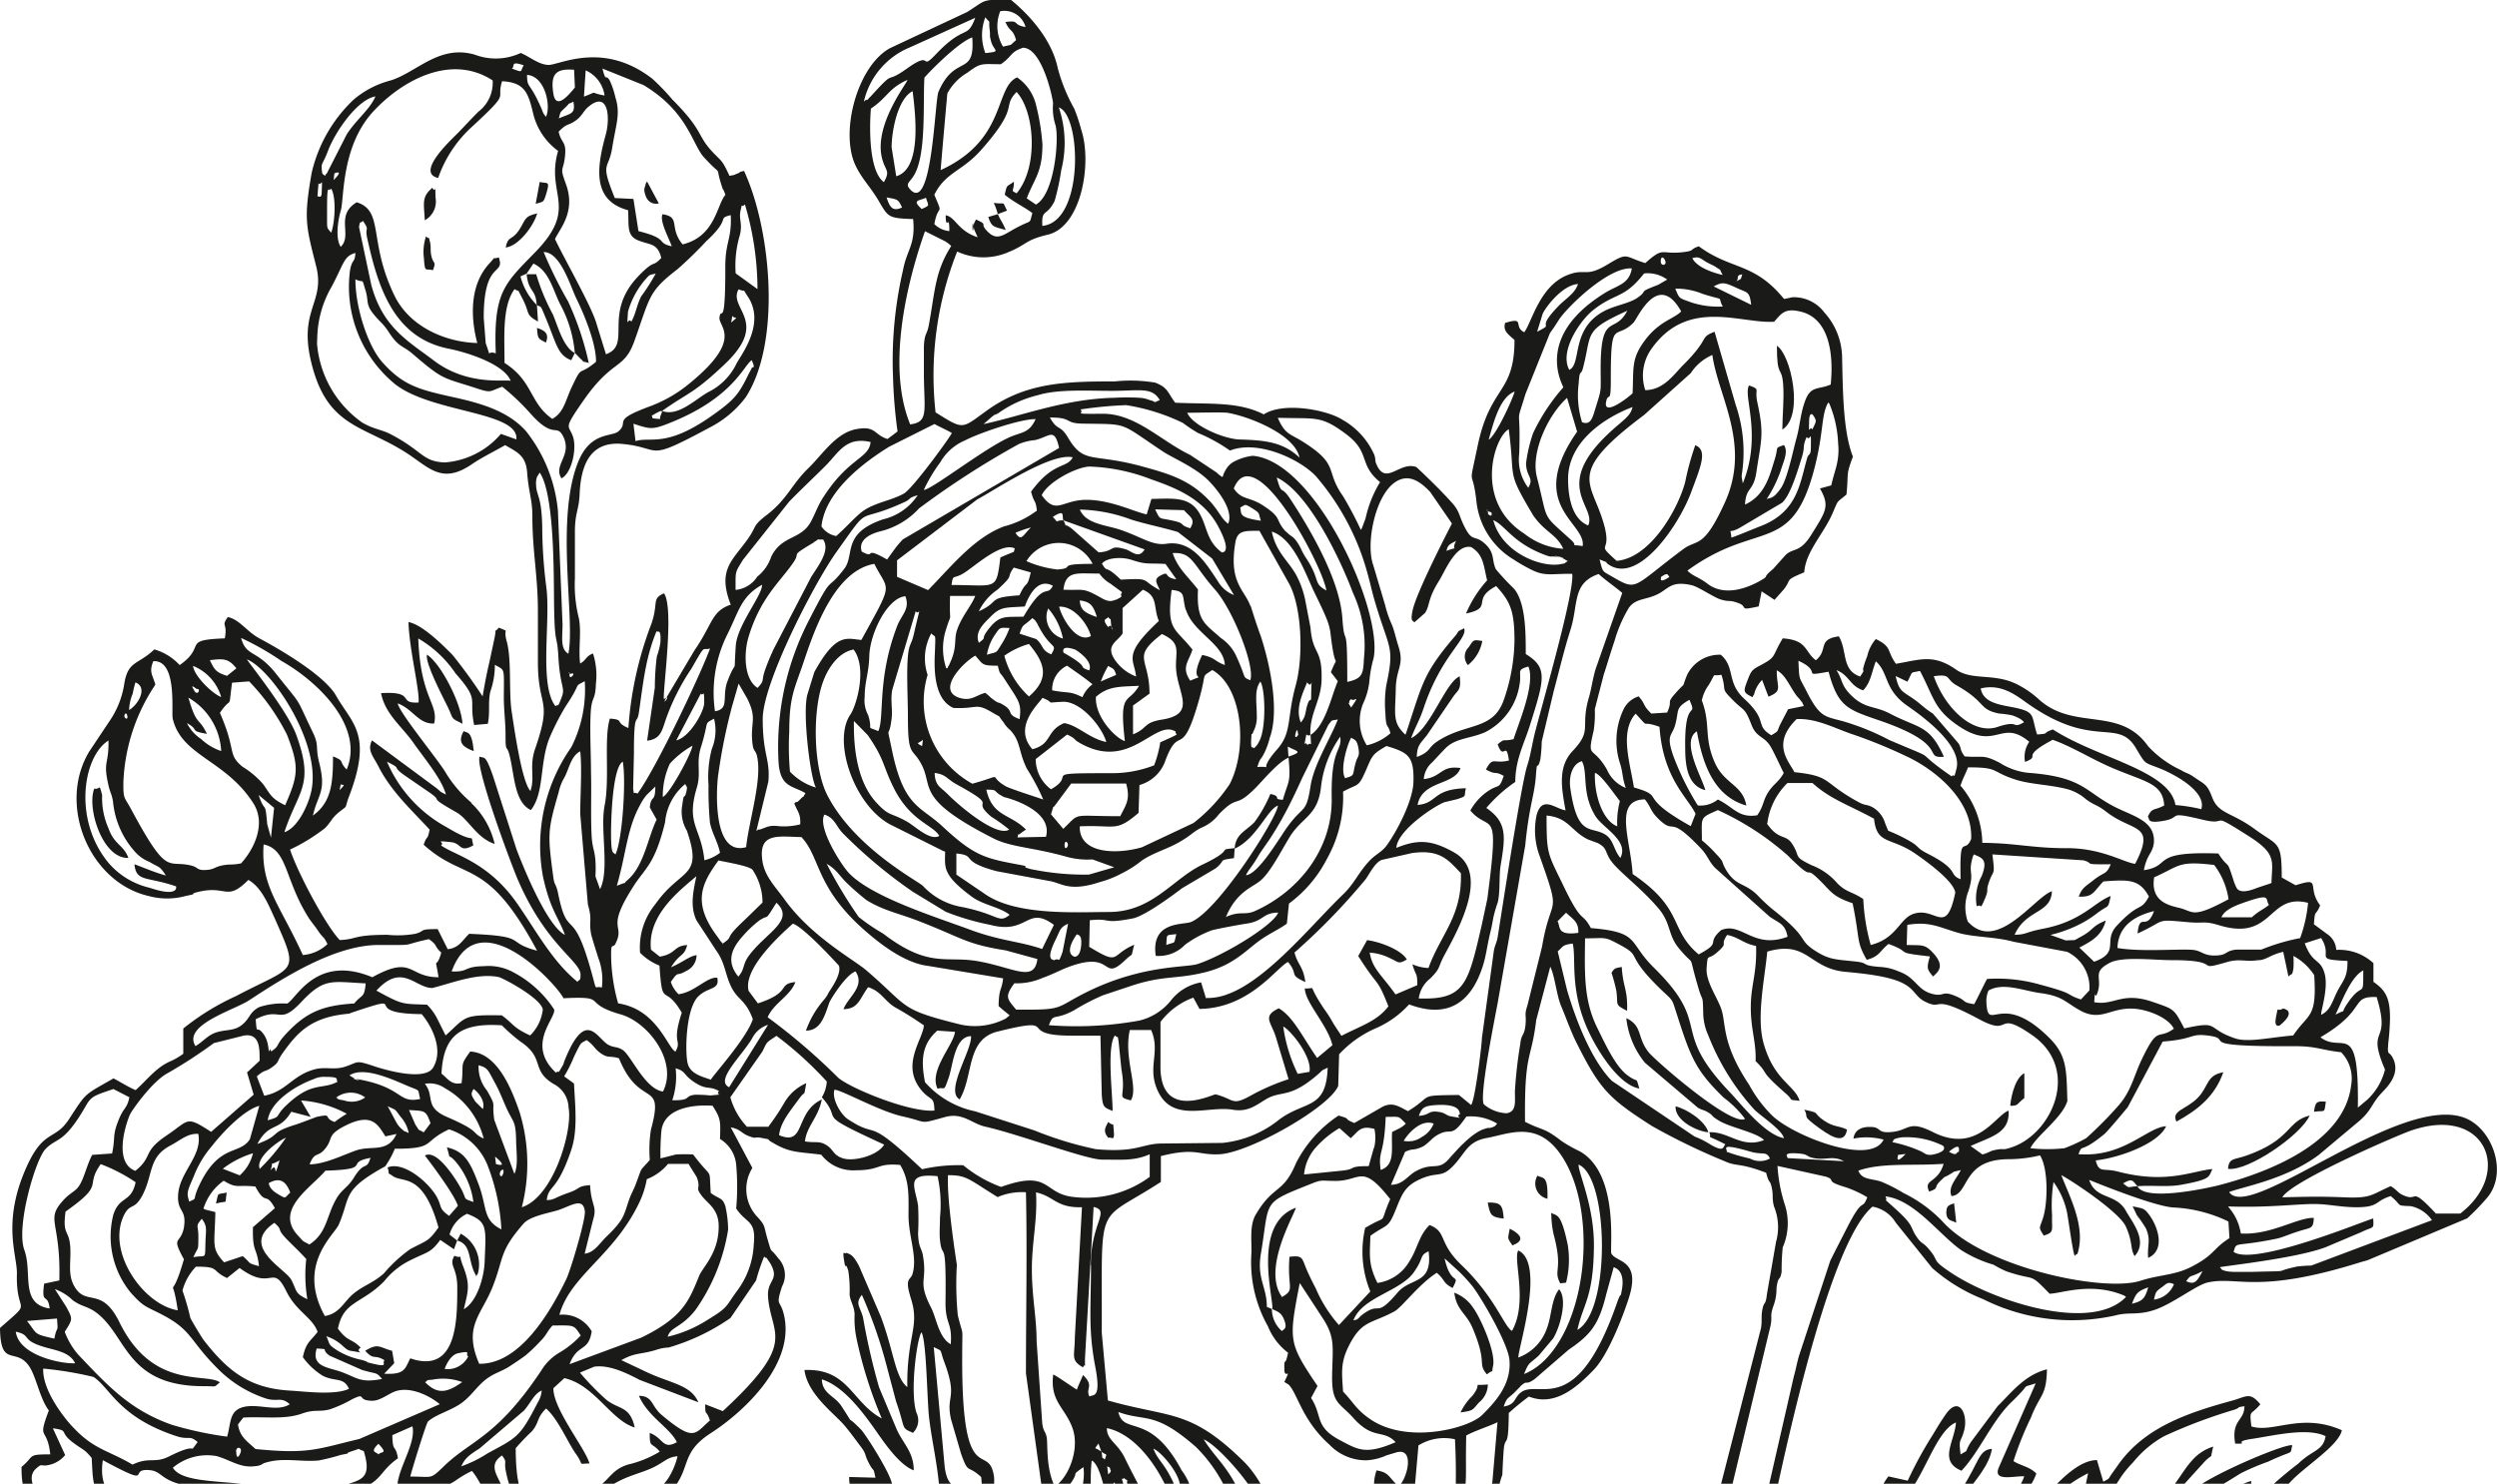 <svg id="Layer_1" data-name="Layer 1" xmlns="http://www.w3.org/2000/svg" viewBox="0 0 248.35 147.59"><defs><style>.cls-1{fill:#1a1a18;fill-rule:evenodd;}</style></defs><g id="Layer_2" data-name="Layer 2"><g id="Layer_1-2" data-name="Layer 1-2"><path class="cls-1" d="M56.68,246.17h1c0-2.36-.54-2.3-.53-4.71v-16c0-2.3-.41-2.94-.51-4.72s0-3.61,0-5.33c0-3.61-.56-6.58-.56-10.37v-5.35c0-1.78-.49-2.64-.52-4.7-.07-4.83-.32-2.73-.49-4.71-.21-2.51-.23-7.64-.9-9.9A7.06,7.06,0,0,1,54,178l-2.2-10.11c-.25-1.56.18-1,.3-1.2l2.49,6a17.12,17.12,0,0,1,.95,1.92L58.17,186c.22,1,0,1.54.25,2.56l.83,4.86c.2,1,0,1.82.12,2.74l.49,5.07a19.22,19.22,0,0,0,.49,2.49c.22,1.78-.06,3.88.06,5.66.1,1.6.58.61.54,5,0,2.09.54,2.7.52,5a11.09,11.09,0,0,0,.1,2.76,5.22,5.22,0,0,1,.45,2.58c0,4.62-.46,3.58-.57,5.33l.18,11.21c.56,2.05.1,3.09.84,4.82h.7a22.56,22.56,0,0,0-.32-3.85c-.64-2.12-.4-10-.36-12.48s1.23-5.11.34-7.59l-.86-7.8a21.12,21.12,0,0,0-.51-3.76c-.14-1.42.07-3,0-4.41-.09-1.23-.43-1.78-.48-3.45a27.09,27.09,0,0,0-.14-4.32l-1-7.62a5.55,5.55,0,0,0-.41-1.65,18.53,18.53,0,0,1-.15-2.1c-.1-.75-.68-1.61-.62-2.54.11-1.93-.08-.35.36-.91l3.53,10.93c.19.78.29.95.56,1.9s.25.68.54,1.89a16.19,16.19,0,0,0,.54,1.8l1.1,3.83.6,2L71,225.78c.23,1.19.44,3.07.78,4.16a4,4,0,0,1,.34,1.78l3.22,14.45h1c-.69-1.56-.26-1.68-.64-2.92L73.17,231.4c-.13-1.1-.27-.79-.43-1.4s0-.92-.21-1.66l-10.4-38.63-12-29.81c-.66-1.4-1.1-1.32-1.47-2.39a3,3,0,0,1,2.48-.53c.87.15.37.14,1.12.4l1,.32c.78.31,4,8.12,4.7,9.77a92.93,92.93,0,0,1,4.15,10.39l2.66,7.95c.2.73.69,1.88,1,2.85s.51,1.7.82,2.56l7.77,27.93,5.07,23.92c.2.6.76,2.58.83,3.1h1c-.08-1.34-.23-.63-.47-1.63l-.67-3.65c-.16-.75-.19-.48-.27-.78a5.27,5.27,0,0,1-.21-1.12c-.4-2.3-2.47-10.36-2.67-12.61-.12-1.43-.25-.81-.45-1.68l-.71-3.82c-.58-2.27-1.53-5.3-1.5-7.69,0-3.51-1.61-9-.14-12.2,1.09-2.41,1.91-1.43,4.76-4.06A11.62,11.62,0,0,0,81.6,193c.51-1.12.63-.86,0-1.81-.74.3-.09-.07-.78.48l-2.19,1.56a11.93,11.93,0,0,1-3.29,1.69,21.56,21.56,0,0,1,5.12-7.06l5.6-3.86c.44-.42,1.18-1.24,1.5-1.6,4.14.49,2.41,2.23,7.46,3l2.76,14.32c.35,3.14,2.13,13.18,2.13,15.1s.57,1.34.56,3.42a7.18,7.18,0,0,0,.1,2.12c.93,3.45.18,1.35.43,3.87.11,1.15.32.87.49,1.88.24,1.43-.2,2.67.24,4.09a9.78,9.78,0,0,1,.32,3.77c0,2.18.46,2.12.55,3.75.08,1.39-.13,3.08,0,4.42.13,1.49.56,1.91.57,4.07h1c0-2.18-.35-1.89-.51-3.45-.14-1.33,0-3,0-4.42,0-1.68-.53-1.58-.56-3.42a12.18,12.18,0,0,0-.32-4.21c-.45-1.6-.06-2.48-.21-4s-.55.26-.52-3.78l-1.63-11.29a11.22,11.22,0,0,0-.08-2.09L98.81,200c-.14-1.51-.09-.05-.43-1.35a12.33,12.33,0,0,1-.12-2.1c-.12-1-.37-.69-.49-1.62l-.56-4a48.76,48.76,0,0,1-1.09-5.35c2.94.38,1.4-.5,2.53,0L100.91,198c.16.74,0,1.38.09,2.07.2,1.29.29.31.5,1.58.12.74-.06,1.34.11,2.07s.37.46.44,1.68c.23,3.94.46,2.14.55,3.78a13,13,0,0,0,.07,2.16,10.55,10.55,0,0,1,.47,1.92,12.16,12.16,0,0,0,0,2.09c.4,1.86.37-.55.48,3.59,0,1.64.54,1.52.51,3.75s.4,2.13.56,3.49-.22,2.81.18,4.28a10.47,10.47,0,0,1,.36,3.86c0,2.45.47,2,.55,3.75.07,1.41-.24,3,.09,4.32a10.94,10.94,0,0,1,.4,3.86h1c0-5.73-.54-4.18-.51-7.85,0-.57.06-1.69,0-2.2-.15-1.15-.35-.61-.52-1.88s.22-2.85-.16-4.12l-1.47-11.26c0-4.16-.42-1.74-.54-4.09a16.66,16.66,0,0,0,0-1.87c-.11-1-.35-.79-.49-1.62a11.21,11.21,0,0,1,0-2.17c-.15-1.28-.32-.42-.51-1.63a15.28,15.28,0,0,1,0-2.14c-.19-1.36-.36-.38-.53-1.89a7.89,7.89,0,0,0-.13-2,84.89,84.89,0,0,1-1.5-9.23c-.12-.76-.36-.68-.48-1.67a9.6,9.6,0,0,0-.17-2,4.91,4.91,0,0,1-.4-1.77l-.1-1.66c1.69-1.87,5,1.79,6,3,3.93,4.41,2,2,3.34,7l7.35,35.94c.15,1.58.35.79.52,1.93l2.11,10.67a18,18,0,0,0,.32,2.48h1.84a16.43,16.43,0,0,0-.9-4.49,34.34,34.34,0,0,1-.69-4.94c-.08-1.87-.3-.62-.53-1.94a21.93,21.93,0,0,0-.14-2.69l-.94-4.78a19.11,19.11,0,0,1,0-2.51c-.11-1-.46-1-.53-2.19a18.83,18.83,0,0,0,0-2.81l-1-7.26c0-2.36-.53-2.62-.55-5l-.59-12.86c-.78-3.48-.46-4-.47-8.19,0-3.78-.49-6.6-.51-10.37,0-2.21-.51-2.2-.53-4.72,0-1.68-.8-3.18-1.13-4.81h4.88c.08,3.51.46,6.58.49,10.18,0,3.34-.27,7.26.43,10.28a37.89,37.89,0,0,1,.17,5.11c0,2.24.44,3.2.49,5v8.16c.07,1.08.35,1,.45,2.2.14,1.63,0,3.69.08,5.37,0,1.38.24,1,.42,2l.12,5.25a21,21,0,0,0,.48,2.49c.08.73,0,1.82.07,2.47.16,1.05.47.53.54,2.24a23.72,23.72,0,0,0,0,2.53l2.27,14a6,6,0,0,1,.41,2.32h1c0-.29-.54-3-.7-3.67l-2-10.79c.1-1.86,0-.38.47-.87L125,240c.51,2.49,1.12,3.83,1.12,6.23h1.06a4.24,4.24,0,0,0-.37-2.38c-.3-1-.07-1.3-.43-2.41-.93-2.94-1.26-6.31-2.15-9.19l-2.58-8.41-.86-10.28c0-2.32-.46-2.82-.51-4.7s.07-4-.07-5.65l-.5-10.7c0-2-.46-2.41-.48-4.7v-5.66c0-1.9-.44-3-.48-5-.06-3.29-.27-7.91,0-11.06a27.08,27.08,0,0,0,4.18-2.4,16.5,16.5,0,0,0,3.15-3.47c2.41-4.32,1.06-11.48-2.45-14.91-5.28-5.17-7.21-4.23-13.44-6l-.61-6.74c.06-13.51-.72-10.7,5.88-15V115c3.49-.88,3.69-.07,5.82-.18,3-.15,11-4.7,11.82-6.81l.09-3.14a10.9,10.9,0,0,1,3.5-2.52,9.69,9.69,0,0,0,3.46-2.44c4.07,1.54,6.25-.44,7.33-3.81.32-1,.4-1.84.68-3.07.15-.63.18-.69.35-1.67a12.85,12.85,0,0,1,.46-1.61c.26-1.14.1-2.56.29-3.71.47-2.82.66-4.24-1.43-5.67a14.47,14.47,0,0,1,2.88-2.59c0-2.17.86-3.77,1.41-5.49,1.51-4.79,1.85-5.87-.37-7.23,0-2.09,0-5.07-1.15-6.48a25.49,25.49,0,0,1-1.81-1.94c-.44-.87-.09-1.57-1-2.46-1.09-1.07-1.3-.16-2.09-1.7-.64-1.25-.49-1.57-1.28-2.46-1-1.12-2.5-2.59-3.55-3.56-1.65-.61-3,1.87-3.94-.21-.23-.5-.06-.44-.24-1a7.49,7.49,0,0,0-3.16-3.49c-1.56-1-5.88-1.81-7.84-.54-2.52-1.29-5.36-1-8.8-1.16-.77-1-.7-1.5-2-2a14.89,14.89,0,0,0-4-.12c-5,0-8.88.11-12.77,2.92-2.52,1.82-2.23,1.93-5.07.16a33.44,33.44,0,0,1,2.15-16,6.22,6.22,0,0,0,4.88.15c2.19-.87,1.75-1.26,4.15-1.83,3.35-.81,4.4-7.15,3.31-10.43a17.38,17.38,0,0,0-.7-2.11,17,17,0,0,1-1.63-4c-.6-2.89-2.84-5.33-4.69-6.84-3,0-2.36,0-4.32,1.23l-7.68,3.6c-3.25,1.78-5,8.32-3.44,11.65.64,1.36,1.48,2.13,2.27,3.47,1,1.69.94,1.8,3.47,1.88.25,2.57-.61,3-1,5.05a40,40,0,0,0-1,10.68,48.74,48.74,0,0,0,.45,5.4l-1,.75c-1.33-.4-1.14-1.32-3-1-2.11.33-3.47,2.55-4.86,3.89-1.71,1.66-2.08,3.07-4.14,4.66-1.5,1.15-.94,1.07-1.94,2.46-1.5,2.1-3,3-1.65,6.47-1.94.66-1.76,1.87-3.63,4.58l-2.59,4.37c-1,1.61.52-.24-.42.45-.19-.45,1.07-9,0-10.53-1.25.55-.53.89-1.24,3a35.7,35.7,0,0,0-2.3,10.4c-1.43-.59-.31-.82-1.84-.94-.62,1.92,0,6-.52,8.62-.48,2.41.52,6.42-.46,8.35l-.46-1.28a11.89,11.89,0,0,0,0-1.58c-.07-1-.32-1.26-.38-2.51-.1-2.08,0-4.21-.06-6.3,0-1.84-.15-4.53,0-6.28.15-1.27.44-.9.49-2.5a7.09,7.09,0,0,0-.29-3c-.75.3-.66.67-1.28,1-.19-1.47.16-3.2-.14-4.56a13.47,13.47,0,0,1-.38-3.9V52.9c0-1.9.4-2.14.47-3.75.12-2.82,1-5.23,4.14-5,4.27.38,2.17,1.94,8.81-1.63a10.44,10.44,0,0,0,3.57-3C77.74,34,76.69,22.8,74,17c-1,.25.06,0-.73.29-.25.09,0,.08-.72.2-.8-1.75-.76-1.35-1.86-2.57-1.36-1.53-.81-2-3.8-5a23.09,23.09,0,0,0-2-2.08C60.07,4.1,55.81,6.39,54.6,6.46c-1,0-1.94-.84-2.81-1.19a5.87,5.87,0,0,1-4.56.17C43.68,4.4,41.44,7.2,38.86,8a9.23,9.23,0,0,0-3.72,1.94A14.52,14.52,0,0,0,31,17.19c-.8,4.55-.58,5.25.44,9.27.92,3.58-1.69,4.3-.54,9.34,1.6,7,5.43,6.41,10,9.57,2,1.39,3.27,2.68,6,.83,1-.69,2.34-1.34,3.34-1.92,1.14.67,2.07,1,2.19,2.73.15,2,.53,2.69.52,4.4,0,3.39.56,6,.55,9.43v5c0,4.68,1.48,3.59-.27,8.63-.62,1.76,0,2.84-.47,4.21-.88-.87-1.67-6.63-1.86-7.84-.31-1.9,0-5.2-.49-7-.43-1.48.39-.87-.79-1.41-.54.65-.22-.16-.41.93l-.54,2.53c-.29,1.22-.47,2.23-.67,3.38a50.2,50.2,0,0,0-3-4.13c-1.06-1.07-3-3-4.37-3.26.06,2.66,1.13,6.79,1,8-2.15.13-.2-1.14-3.73-.93.42,2.13,2.07,3.28,3.26,5,1,1.43,2.8,3.56,3.19,5.09-.84-.44-.35-.19-1-.69L37,73.65c-.51,1,.12,1.57.64,2.59,1.26,2.47,3.2,4.24,5.09,6.28-.25,1.25-.23.42-.59,1.51,4.13,3.74,6.25,1.15,11.28,10.54-3.33-.88-.69-1.44-6.76-1.68-.69.67-1,1.4-2.13,1.53l-1-2c-2,0-1.11.16-2.23.47a10.21,10.21,0,0,1-2.76.1c-3.5,0-2.94.44-4.75.52-1.42-1.48-4.23-6.8-4.94-9a18.28,18.28,0,0,0,3.48-2.14c.62-.63.59-.9,1.31-1.52,1-.82.6-.25,1-1.43C37.15,73,35,72,33.41,69.18c-1.15-2-5.5-4.55-7.56-5.65-1.31-.69-2-1.9-3.19-2.15-.71,1,0,.51-.3,2.12-4.39.17-1.73.72-4.49,2.66a5.49,5.49,0,0,0-2.52-1.56c-1.65,1.57-2.63,1.09-3,3.48a8.91,8.91,0,0,1-1.47,3.67l-2,3c-3.2,5.3,0,13,5.87,14.37a7,7,0,0,0,3.74,0c1.45-.28.09-.14,1.32-.42,2.75-.64,2.73,1,4.89-1.17,1.3.71,2,2.47,2.6,3.77,2.52,5.7,2.15,4.63-3.84,7.79a24.45,24.45,0,0,0-5.23,3.22v2.51a6.67,6.67,0,0,1-1.42.81c-1.36.65-2.16,1.77-3.32,2.81-.62-.25-1.48-.79-2.2-1.17-3,1.73-2.63,1.31-4.44,4.08-1.37,2.09-2.45,1-4.08,4.45-2.71,5.8-1,9.11-1.09,11C1.59,131,3.39,129.11,0,132.1c.05,4,1.53,1.89,2.86,3.75.73,1,1.1,3.31,2,4.45-1.19,3.13-.17,1.5.14,4.37-2.36,0-1.51.14-2.86,1.25,0,2.77.57,2.9,2,4.33a21.28,21.28,0,0,0,3.29,3,20.26,20.26,0,0,1,2.88,3.39,36.06,36.06,0,0,0,2.82,3.46,25.57,25.57,0,0,0,3.61,2.68l2.16,1a3.33,3.33,0,0,0,2.69-.22,6.61,6.61,0,0,1,2.54-.67c3.59,0,3.92-.75,6-3.18,2.06.81,1.58,1.57,4.4,1.57,2.15,0,2.86-1.14,5.16-.38a7.32,7.32,0,0,0,6.81-1.05c.76-.64.6-.81,1.53-1.31a8.38,8.38,0,0,1,2.25,4.07c.65,6.09,2.33,12,3.16,17.91a27.38,27.38,0,0,0,.14,3l1,10.87c.06,1.8.56,2.38.55,5.64,0,2-.11,4.31,0,6.28.22,4.44.55,5.8.54,11.31a17.7,17.7,0,0,0,.08,3c1.11,5.52.48,14.13.47,20.2,0,3.28.53,3.23.53,5.34m43-241.53a4,4,0,0,1-.27-3.51A2.18,2.18,0,0,1,102,2.69c-1.43-.25-.46-.7-2-.5.46,1.06.72.61,1.06,1.8C100.34,4.6,100.8,4.39,99.81,4.63ZM85.92,10.1A7.69,7.69,0,0,1,90.5,4.71L97,1.77C96.16,4,96,2.33,93.08,5.4c-1.7,1.78-.17-.53-2.92,1.45-2.32,1.65-.92-.16-3.56,2.74l-.19.18c0,.05-.2.23-.23.17S86,10.05,85.92,10.1ZM98,1.72c.61.77.28,0,.44,1.32.08.69-.07.29.13,1.07.27,1,1.11,1-.57,1.17A5,5,0,0,1,98,1.72Zm-6.06,6c.74-.84,3.43-3.54,4.76-4,.3,4-1.7,1.58-3.36,5.41-.37.85-.61,11.92-2.75,9.78-.65-.65-.1-.73.35-1.53,1.2-2.1.85-7.07,1-9.62ZM52.09,6.5c-.4.65,0,.75-1.18.32C51.26,6.63,50.69,6,52.09,6.5Zm9.06,13.2c-1.51-3.7-.62-2.71-.26-5s.85-3.37.32-5A8.29,8.29,0,0,0,60.64,8c-.43-.71-.35.28-.72-1.18L64,8.46c4.41,2.64,4.85,5.9,6,7.17,2.08,2.27,1,.44,1.8,2.92.22.67,0-.12.35.83-.87,1-1,4.14-4.26,4.93-1.41-1.72-.13-2.71-2-3-.3.72.65,2.38.92,3.19-1.62-.36-.19-.73-3.31-1.51L63,19.79ZM99.54,6.39c1.22-.85.89-1.19,2.2-1.64,1.81,0,2.89,4.56,3,5.52a5.4,5.4,0,0,0,.23,2.15c.39,1.3-.06,6.91-1.94,7.93l-.91-.62c.76-2,1.56-2.56,1.56-5.38a22.56,22.56,0,0,0-.66-4,4.61,4.61,0,0,0-1.86-2.65c-2.27,1-1,6.19-7.6,9.22,0-.26.66-7.61.66-7.62a5.24,5.24,0,0,1,2-2.07C97.57,6.21,97.65,6.38,99.54,6.39ZM52.42,7.45c1.82.13,2.4,3.13,1.88,4.17a1.82,1.82,0,0,1-.39-.69C52.66,8,52.43,8.88,52.42,7.45Zm34.2,3.35c1.66-1.11,1.72-2,3.63-2.85,0,.29-3.23,4.3-2.57,7.59.31,1.51.94,1.32.23,2.58C86.39,17,86.47,12.6,86.62,10.8ZM33.89,24.55c-.56-.8-.27-2.7,0-3.59.36-1.15,0-6.42,3.28-9.92C40,8,44.86,5.3,49,8a3.62,3.62,0,0,1-1.42,3.11c-.74.74-1.35,1.41-2,2.08s-4.31,4-2,4.51a12.34,12.34,0,0,1,3.18-4.92c4.22-3.89,2.52-2.66,3.18-4.7,2.25.12,2.59,1.16,3.07,3.13a6.45,6.45,0,0,0,2.5,3.8c-1.28,4.38,2.16,5.58-2.34,10.14-3,3.09-4.1,3.91-3.86,10-1-.36-.37.71-1-1l-.2-2.55c0-5.83,2.15-4.12,1.5-6-.85.29-.1-.3-.94.61-2,2.17-1.86,5.43-1.2,7.91-3.1-.07-6.73-1.58-8.25-4.74-2.62-5.44-1-8.39-3.74-9.26C33.29,21.43,35.09,23.4,33.89,24.55ZM57.18,8.7c-.49.59-1.87,2.36-2.14.62-.32-2,.28-2.52,2.06-2.38ZM58.25,7a3.21,3.21,0,0,1,1.88,2.5c-1.65-.28-.48-.48-2.05.11ZM32.32,17.51c-.21-.29-.26,0-.32-.67s.12-.5.62-1.83c.68-1.82,2.88-5.1,4.72-5.42-.53,1.28-1.93,2.32-2.86,3.79l-2,3.92C32.43,17.25,32.36,17.44,32.32,17.51Zm23.26-5.73c.21-.74.05-.5.69-1.13s-.05-.11.76-.54C57.27,11.4,56.72,11.26,55.58,11.78Zm48.09,10.69c-.09-1.76.41-.86,1.22-2.47a23.13,23.13,0,0,0,.66-3.08,11,11,0,0,0-.24-6.23C107.54,11.42,107.86,22.07,103.67,22.47Zm-37.9,3.19c-.92,1-.57.06-2.2,1.73-3.72,3.81-.64,6.88-3.3,7.85l-1-3.23c-.58-1.8-3.24-6.45-4.07-8.23.45-1,2.1-2.69,1.09-5.46-.66-1.8-.27-1.19-.1-2.74s-.34-1.25-.63-2.48c.92-.93.86-.52,1.7-1.11.65-.46.74-.92,1.23-1.34,2-1.71,2.22,1,1.77,2.7-1,3.57-1.26,6.63,2.21,7.56.1,1.47-.19,2.52,1,3S65.4,24.16,65.77,25.66Zm22.91-11c0-1.63.61-4.85,2.09-5.59.24,2,1,7.72-1.63,8.46Zm4.25,4.71c1.12-2.25,2.76-2.31,4.66-4.46,3.93-4.45,2-4.19,3.52-5.76,1.81,1.95,2.2,7.47,0,10.08-.58-.32-.35-.13-.27-.86v-.29c-.76.54-.67.24-.91,1.29,1,.8,1.88,1.18,2.75,1.82-.31,1.09,0,.67-1.24,1.29-1.53.74-2.18,1.64-3.26.51-.82-.87.2-.55-1.11-1.16l-.2.41c-.17,2-.22-1.14,0,.48,0,.09.33.78.36.88-2-.66-2.18-2-3.17-2.19,0,1.65.38-.27.36,1.58a2.42,2.42,0,0,1-1.49-.7c.39-2.18.95-.65,0-2.91ZM33.26,17.24s1.05-.44-.08.67ZM32,19c0,.86-.26.47-.43.54l.11-1.3C32,18.53,32.07,17.44,32,19Zm57.71,1.64c-1,.48-1.25-.16-1.53-1,1.23.21,1.15.23,1.54,1Zm2.38-1c.23.85.49.75-.42,1.15-1-.92-.29-.79.43-1.12ZM32.94,23.15c-.49-.62-.4-.2-.41-2.2,0-2.95.12-1.79.41-2.18C33.45,19.58,33.33,22.07,32.94,23.15Zm22.9,24.43c1-.45,1.57-2.95,1.14-4.17s-1-.62,1.08-3.61c2.93-4.19,4-2.94,5.06-5.94,1.54-4.31,1.36-4.86,4.25-7.07A39.75,39.75,0,0,0,70.24,24c2.58-2.38,1-2.24,2.44-2.6.12,2.39-.56,2.66-.54,5.19,0,6.38-.44,3.78-.58,5-.11.95,2.53,2.16-3.26,6.78a13.59,13.59,0,0,1-3.66,2.05c-3.93,1.45-2,1.48-3.11,2.47-.63.6-2.76,0-4,3-2.35,5.7-.29,15.71-1,19.14-.83-.49-.58-1.62-.58-2.93l-.46-11.31a15,15,0,0,0-3.14-7.86c-1.8-2.07-4.62-2.84-7.26-3.42-3.39-.75-5-1.15-7.09-3.51-1.42-1.61-2.66-5.43-2.65-8.22.9.46.58-.28,1,1.09s-.2,1.43,1.54,3.19c.69.7.79,1.11,1.37,1.78s1,.69,1.78,1.36c3.09,2.65,2.92,2.31,6.31,3.41,1.59.53,1.29.31,2.61-.14a23.25,23.25,0,0,1,2.91,2.79c2.29,2.51,2.47.78,3.18,2.22C56.9,45.34,55,46.25,55.84,47.58ZM36.52,23.68c1.07,4.85,2.61,9.9,8.08,11,1.78.35,5.52,1.51,6.19,3.2-.61-.15-4.3.51-7.62-2-2.45-1.87-5.09-3.24-6.24-7.53l-1.22-5.76c.11-.73.1-.29.38-.62C36.82,23,36.26,22.51,36.52,23.68Zm54,18.51C88.26,36.71,90,28.66,92,23l2,1a3.42,3.42,0,0,1,.61.47C93,27,93,28.92,92.4,32.24c-.2,1.16-.43.76-.51,2.2V37c0,3.87.55,5-1.41,5.22Zm-58.95-9A10.53,10.53,0,0,1,33,28.49c1.24-2.35,1.19-3,2.35-3.33-.07,1.08-.31.5-.54,1.75a12.52,12.52,0,0,0,4.48,11.3c3.66,2.88,12.34,2.71,12.07,5.5l-1.54-.55A8.1,8.1,0,0,1,44.25,46c-2.24-.08-2.16-1.1-5.31-2.76-1-.54-1.69-.5-2.89-1.19a10.65,10.65,0,0,1-4.52-7.89ZM53.4,30.35a6.09,6.09,0,0,1-1.63-2.86l.61-.27.67-1c1.54.69,1.92,2.53,2.64,4a12.36,12.36,0,0,1,1.48,4.88l.6.62c.56.44-.32.09.79.38A29.78,29.78,0,0,0,56.51,30a43.41,43.41,0,0,1-2.44-4.93c1.7,0,2.68,3.48,3.3,4.72.73,1.48,1.94,4.4,1.91,6.2-1.84,1.54-1.3.16-2.43,2.55-.62,1.32-.77,2.5-1.92,3.13-2.29-1.61-1.88-3.74-4.75-5.57,0-2.62-.25-5.64,1-7.34.56.36.19-.18.73.84.86,1.6.27,1.66,1.6,2.38ZM62.79,32c-.35-.53-.46.94-.33-1a8.41,8.41,0,0,1,1.65-3.11c.57-.65.42-.5,1.11-.68a19.65,19.65,0,0,1-1.44,2.26C63.33,30.33,63.25,31.2,62.79,32Zm10.38-4.81a10.62,10.62,0,0,1,.38-3.68c.36-1.23-.1-1.67.11-2.58s0-.17.43-.59a29.65,29.65,0,0,1,1.25,8.42ZM70.45,39c-1.34.75-3,2.47-4.6,1.88,2.62-1.86,3.08-1.66,6.24-4.66,4.53-4.29.28-5.52,1.37-7.44.94.39.22-.3.89.68,1.77,2.59-.42,5.53-1.08,6.67A6.09,6.09,0,0,1,70.45,39Zm2.39-7.57c.31.38.73-.1-.12.66ZM63,42.15c1.78.58,1.9.62,3.89-.19C73,39.45,74,36.28,74.77,35.83c.42,1,.06.57,0,.79l-.32.6c-1,2.08-1.47,2.6-3.71,4.18-4.54,3.18-6,2-7.53,2.48Zm35.7-.73c.82-.59-.27.16.62-.34a11.32,11.32,0,0,1,3.87-1.76c2-.63,5-.44,7.39-.44,2.77,0,4-.41,4.77.92-.84.34-.17.19-1,0a3.16,3.16,0,0,0-1-.23,21.36,21.36,0,0,0-2.53,0c-4.88.1-9.06,1.76-13,2.62Zm23,5.81s-.08.15-.13.22A2.9,2.9,0,0,1,121,47l-2.65-1.76c-2.86-1.36-5.4-4.1-8.67-4.08s-1.75,0-2.22-.43A41.09,41.09,0,0,1,112,40.3a20.08,20.08,0,0,1,5.65,1.77,15,15,0,0,0,1.5,1,16.14,16.14,0,0,1,3.18,1.75c2.82-1.11,7,.9,8.54,2.54A24.65,24.65,0,0,1,136,57c.22.76.4,1.59.61,2.36,1.53,5.37,2.15,4.73,1.27,8.8a11.75,11.75,0,0,0-.09,2.78c.06,1.66.26,1,.5,2a5.38,5.38,0,0,1-2.35,1.2,4.58,4.58,0,0,1-.34-4.21,6.88,6.88,0,0,0,.6-2.17,11.56,11.56,0,0,1,.41-2.25c1-4.7-5.72-19.61-12-20.17a5.23,5.23,0,0,0-2,.65c-.77.48-.91,1.35-1,1.24ZM64.8,41.37c1.82-1.12.65,0,.88.31C64.47,41.61,65.06,41.57,64.8,41.37Zm64.45,4.15c-1.62-1.52-3.32-1.72-5.85-1.8-1.57,0-4.77-1.35-5.32-2.66.9,0,3.27-.07,4,0C124.22,41.42,128.78,43.21,129.25,45.52ZM91.88,48.73A16,16,0,0,1,93.51,46,5.18,5.18,0,0,1,96,43.8c1.17-.63,5.38-2.12,7-2.11-.66,1.49-1.48,1.26-2.78,1.89C97.57,44.85,92.58,48.76,91.88,48.73Zm30.27,3.37a2.9,2.9,0,0,1-.5-.49c-.16-.19-.22-.31-.39-.55a10.86,10.86,0,0,0-.81-1.08c-2-2.19-4-2.8-6.77-3.56-5.09-1.41-5.84-.17-7.46-2.89-.82-1.38-1-.57-1.8-2,2.33,0,1.38.58,3.27.61,4.67.08,3.51-.19,8,2.79.9.6,3.11,1.52,4.43,2.8C121.1,48.69,122.74,50.79,122.15,52.1Zm13.2.61a37.39,37.39,0,0,0-1.75-3.32c-1.87-2.61-.29-3.1-4-5.44-1.27-.81-1.79-.7-2.51-2.39,3.82.12,4.24-.27,6.76,1.6s1.21,3,3.41,4.8a11.71,11.71,0,0,0-1.44,3.6l-.35.94a1.35,1.35,0,0,1-.12.21ZM81.7,52.36c.37-3.44,4.1-6.3,6.75-7.93l4.49-2.25c.67.36,1.21.59,1.73.89-.09.31-3.79,5.4-4.73,6-1.14.68-2.76.88-4,1.69-.8.54-1.75,1.68-2.77,2.56A2.21,2.21,0,0,1,81.7,52.36Zm-8.54,6.32c0-1.92-.08-1.66.74-3l4.59-5.78c1.26-1.29,2.36-2.31,3.64-3.59s2-2.91,4.46-2.34c-.17,1.7-2.25,1.53-4.86,5.74-.42.68-.73,1.58-1.14,2.29-1,1.71-2.84,1.25-3.88,3.37a4.28,4.28,0,0,1-1.4,2A2.88,2.88,0,0,1,73.16,58.68Zm12.55-3.81c-.41-1.23,1-1.8,1.78-2a7.7,7.7,0,0,0,3.92-2.3,85.81,85.81,0,0,1,9.91-6.39,5.29,5.29,0,0,1,1.61-.4c1.47-.33,1.93-1.33,2.41.78l-15.55,9.1a11.4,11.4,0,0,0-.84,1l-.72,1C85.72,54.22,87.24,55.7,85.71,54.87Zm11.47-5.18c1.85-1,7.33-4.68,9.51-4.2-.56,1.14-1.93.38-4.14,3.42.34,1.27.44.71.58,1.88a9.21,9.21,0,0,1-3.26,1.57c-3,1.12-5.26,4-7.56,6.34l-3.09-1.32V55.74ZM134,67.83c0-6.53-.26-3-.49-6.35-.27-3.87-3.23-8.88-5.19-11.86-1-1.51-.78-.15-1.34-2.12,3.22,1.48,6.43,8.37,7.59,11.49a12.37,12.37,0,0,1,1.08,6.59C135.6,67.11,135.43,67.52,134,67.83Zm-6.12-14.95c-1.11-1.24-.31-1.31-2.17-2.54-1.49-1-2.18-.54-3-1.75,2.09-5.17,8.87,7.77,9.21,10.15-1.36-.74-.55-1-2-3.2-.52-.78-.45-.93-.9-1.6s-.65-.56-1.1-1.06ZM55.53,65.23c.17,3.15.71,3.13.35,4.09-.48,1.27-.3.63-.63.93-1.67-2.11-.45-8.56-.92-11.9a48.11,48.11,0,0,1-.4-6c-.07-3.06-.57-3-.61-4.09a2,2,0,0,1,.1-.84l.26-.41c1.37,2,1.39,9,1.42,12.25C55.14,64.66,55.39,62.76,55.53,65.23Zm20.33,6.29c0-3.56,5-13.25,7.22-16.45,3.76-5.28,1.73-2.76,6.89-5.13.7-.32.26-.38,1.3-.68a5.65,5.65,0,0,1-3.44,2.4c-4.14,1.41-2.78,3.51-3.86,4.92-1.88,2.46-1,.21-3.45,5A27.41,27.41,0,0,0,77.44,75.9c.19,2.46,1.42,2.24,2.67,3-.5.85.08,0-.46.55-.17.17-.38.4-.42.33s-.16.1-.23.15c.35.88.64,1,.59,2.07a6.47,6.47,0,0,1-2.36.16,2.25,2.25,0,0,0-1.09.15l-.59.22c-.06-.1-.21.08-.32.11l1.19-4.89C76.62,75.49,75.86,75.12,75.86,71.52Zm32.46-25.11a18.6,18.6,0,0,1,6.2,1.28c2.6.9,5.22,2,6.66,4.71s.36,2.53.34,2.55c-1.6-1.19-1.41-2.61-2.29-4-1-1.59-2.65-1.35-4.71-1.32l-.47,1.54c-1.26-.26-3.57-1.45-6-1.45s-3,1.56-4.44-.46C104.18,48,106.9,46.51,108.32,46.41Zm17.09,5.39c-2.32-.33-1.89-.7-2.06-1.32.52-.21.34-.46,1.19.08S125.13,51,125.41,51.8Zm-2.68,7.39a3.13,3.13,0,0,1-1.61-1.39c-1.16-1.72-2.53-4.1-5.1-3.71-1.41.21-2.42-.65-4.62-1.4-1.44-.48-3.4-.56-4-2a15.48,15.48,0,0,1,5.12,1c1.6.49,3,.75,4.63,1.23l3.41,2.64Zm-4.35-6.64c-1.27-.38-.26-.45-1.88-.79-1.25-.27-1.09,0-1.61-1.09l2.87.08C118.39,51.47,118.94,51.63,118.38,52.55Zm-12.62-.79c-1,0-.34.4-1.05-.34C106,50.59,105.59,51.34,105.76,51.76Zm0,0,8.08,2.89c-.57,1-1.29.18-1.85,0-1.74-.51-1,.18-2.72.3l-2.7-2.39c-1-.71-.29.22-.81-.81m34,21.31c-1.27-1.16-1-2-.94-4.39,0-2.21.89-2.42.27-4.38-.27-.84-.41-1.57-.66-2.16a10.89,10.89,0,0,1-.66-1.92l-1.19-4c-.74-2.08.14-6.63,2-8.11,1.54-1.23,2.86,0,3.66.83l2.17,3.15s-3.5,6.71-3.91,8.63c-.26,1.2.06,1,.17,1.2l1.07-.94c.52-.84.21-1.33,1.42-3.25.61-1,1.64-3.61,3.16-3.3,1.25.76,1.23,1.85,1.59,3.31a11.79,11.79,0,0,0-2.1,3.3c2.82-.59.43-1.38,3-2.73,1.44,1.57,1.81,2.52,1.82,5.4a18.6,18.6,0,0,1-1.09,6c-1.09,3-3.81,2.18-6.63,4.08-.93.63-.6,1-2,1.52.05-1.14.27-1.24,1-2.15l2.55-3.74c.57-.85.89-.7.72-2.13-1.43.59-2.89,5.22-4.83,6.15.39-1.09.8-1.66,1.27-3.06,1.72-5.16,4.4-6.84,4-7.87-.93.46-.3.13-1.09,1-3.08,3.64-3.07,4.63-4.73,9.57ZM101,53a10.37,10.37,0,0,1,1.54-.53C101.74,53.21,101.59,53.94,101,53Zm29.33,20.13c-.11-2.07,1-3.31,1.11-5.35.11-3.41-.87-2.48-1.1-5.36l-.54-2.81a9.26,9.26,0,0,0-.87-2.39c-.81-1.47-2-2.25-2.44-4.34,2.23.72,3.39,4.33,4.32,6.22,1.88,3.83,1.3,3.08,1.79,5.77.29,1.54.46.23-.23,2l.69.89c-.65,1.49-1.23,4.45-2.74,5.36ZM143.87,54.8c.11-.67.46-.7.95-1C144.19,55.07,145.43,54.19,143.87,54.8ZM75.35,68.43c-1.39-.88-1.36-3.5-.92-5,1.15-3.89,3.12-5.54,4.37-7.32,1-1.37-.4-.61,2-2.07.06,0,.13-.1.18-.13.65-.36,0-.22.89-.24.71,1.07-.39,2.47-1.19,3.72l-3.76,7.23c-.33.74-.51,1.14-.82,2C75.67,67.88,76.11,67.59,75.35,68.43ZM94.64,58.19c.16-1.18.16-.49,1.3-1.23s3.67-3.07,5-2.4c-.25.53.37.09-1.44.89C99.07,58.81,99.17,58.2,94.64,58.19Zm24.51.45c-1.05-1.35-2-2.09-2.52-3.62,2-.13,2,1.15,4.23,3.65,1.77,2,4,7.65,3.49,9-.85-.39-.32-.06-1.35-2.31a4.36,4.36,0,0,0-1.58-1.9C119.79,62,119,61.75,119.15,58.64Zm-17.06-2.82a3.76,3.76,0,0,1,6.58.27c-3.85,0-1.54.42-3.5.56A10.65,10.65,0,0,1,102.09,55.82Zm13.27,2.89c-2-1.06-.77-1.21-3.89-1.05-1.7-1.65-1.24-.54-1.87-1.59.47-.62,2-.69,2.94-.38,1.56.51,1.56.3,3.38.41L117,57.62c-1.37-.16-.57-.9-1.59-.36C114.69,57.63,115.08,58.05,115.36,58.71Zm-18,2.08a5.55,5.55,0,0,1,1.87-2.15c1.78-1.64.75-1,1.6-2.18l1.69.48c-.42,1.76-.37.64-1.13,2.28-3.31.22-1.85.6-4,1.57Zm27-.52c-.59-1.63-2.17-2.3-1.49-6.31.21-1.26,1-1.14,2.39-1.16l2.92,5.2c1.32,2.35,1.47,7.35.69,10.18-.9,3.26-.35,4.65-1.82,6.33-2.19,2.47-.1,1.63-2,1.79.35-1.09.27-.52.75-1.5a7.85,7.85,0,0,0,.49-1.41c1-2.73,0-7.41-.9-10.13-.39-1.06-.66-1.91-1-3Zm-22.41,0c.34-.91,1.22-2.84,2.77-2-.63,1.21-.8-.57-2.92,3.07-1.76.07-2.38-.22-3.53,1.31-.82,1.08,0,.6-.91,1.29-.46-1.08.5-1.92,1.18-2.61,1-1,1.39-.87,3.39-1Zm9-.62c-.72.37-1.24-.1-1.94-.46-1.38-.73-1.35-.45-3.24-.53.22-2,1.48-1.57,3.57-1.61a3.47,3.47,0,0,0,1.09,1l1.17.86c-.35.54.4.26-.66.78ZM71.11,70.75a13,13,0,0,1,1.2-7.58c1.22-2.43,1.37-3.8,3.48-5,.07,1-2.47,4-2.61,6.07-.23,3.41.17.9-.85,3.59C71.79,69.33,72.58,70.53,71.11,70.75Zm10,7.58a5.85,5.85,0,0,1-2.54-1.57,28.12,28.12,0,0,1-.07-4c0-3.57.57-4.32,1.46-7,1.1-3.29,3.11-9,7-9.67,1.44,2.87,2,1.6-1.29,7.57-1.48-.13-2.5-.76-4.68,3.2L80.33,69c-.57,1.73.27,8.46.82,9.33Zm13-11.86A6.22,6.22,0,0,1,94,62.92c.77-2.59.4-.22.49-3.64H97c-.4,1-1.32,2-1.79,3.32-.36,1,0,1.59-.6,3.07l-.19.43s-.12.25-.13.2,0,.11-.06.17ZM109,61.35c-1.1-.4-1.54-.67-1.61-1.62,1.16.13,1.37.64,1.7,1.62ZM87.35,72.73c-1.32-.57-.48.09-1-1.59A3.07,3.07,0,0,1,86,69.33c0-1.55.41-2.3.46-4.09.07-2.24,1.8-5.78,3.59-5.93.47,1.27-.35,1.8-.8,2.92C87.19,67.55,88,71.38,87.35,72.73Zm21.15-9.46c-1.41.78-2.88-1.78-3.16-2.92C106.85,60.26,108.21,62.13,108.5,63.27Zm2.32,23L108.3,87a26.19,26.19,0,0,1-5.79-.55c-1.28-.34.27-.17-1.12-.43-3.45-.64-4.5-.87-7.72-3.88-2.18-2-3.83-1.86-5-7.74-.53-2.55-.27-.7,0-2.84.14-1-.14-2,.09-3l2.32-7.77c.35.6.62-1.26-.18,2.25-.26,1.17-.48.92-.6,2.24-.15,1.7,0,4.18,0,6,0,4.14.43,3,1.35,4.76,1.21,2.3-.63,3.4,7.14,7.35,1.76.9,3.94.89,7.23,1.82a7.85,7.85,0,0,0,2.64.28Zm-6.57-25.75a6.51,6.51,0,0,1,1.47,3,2.23,2.23,0,0,1-1.56-2.73l.09-.25Zm9.42-1.86c1.56.67,1,1.71,1.59,3.11-3.69,3.45-2.44,3.75-2.27,5.52a4.44,4.44,0,0,1-2.17-1.75c-.85-1.37.3-1.7.83-2.52V60.49ZM110.5,62c.15,1.5.25-.21-.28.38-.7-.88-.15-.73,0-1C110.57,61.86,110.42,61.27,110.5,62Zm7.44-1.38c.73,2.35,3.78,3.39,3.88,5.53-1.09-.39-.86-.7-2.25-1-1.53,3.14.76,1.71-1.19,2.56-.91-1.35-.16-1.87.22-3.09-1.73-2.21-2.61-1.85-2.07-5.94,1.47.15,1,.63,1.41,2Zm-19.78,4.5a5,5,0,0,1,.81-2c.51-.72.41-.7,1.44-.65a8.38,8.38,0,0,1-.78,1.59c-.63,1-.37.73-1.47,1.07Zm5.19-2.73c1.24,2.33,1.87,1.55,1.21,2.7-1-.39-.77-.91-1.5-1.52l-1.48-.48c0-.06-.11,0-.17-.06.37-1.06.29-.62,1.27-1.55.32.3.12,0,.46.51l.21.41ZM33.12,75.24c0,2.71-.17,4.56-2,5.89.5-2.19,1.37-2.34.62-5.29-.38-1.5,0-1.66-.58-2.89-1.93-4-.91-2.4-3.76-6-1.92-2.38-2.91-1.59-3.42-3.49a27.7,27.7,0,0,1,4,2.28c3.67,2.07,8.27,6.56,6.5,10.81C33.61,75.65,34.39,75.76,33.12,75.24Zm30.29,3.7c-.55-.25-.28.31-.44-.46l.08-3.5c0-4.48.3-2.71.5-4.14.43-2.94.65-5.41,1.75-8.05.14.17.47-.37.38,1.16a7.88,7.88,0,0,1-.35,1.35,24.7,24.7,0,0,0-.2,3.1l-.77,5.28c1.35-.15,1.48-1,1.88-2.17a22.17,22.17,0,0,1,2.53-5c1.47-2.57,1-1.76,1.85-2C69.66,67.13,65.28,76.4,63.41,78.94Zm42.38-14s-.4-.87,1.17-.31c0,0,1.82,1.09,1.37,2.06-1.33-.46.34-.12-2.54-1.76Zm-5.9.29a7.91,7.91,0,0,1,2.45-1.17c1.47,1.77,2.2,3.33,0,5.22a8.4,8.4,0,0,1-2.45-4.06Zm-77.31,2c-1.11-.35-1.25-.61-1.71-1.56,1.41-.18,1.88-.14,2.64.81Zm5.72,15.5c1.38-4.15,3-4.61,1.16-9.65-.91-2.44-4.83-7.28-4.9-7.49,2.5,1,7.59,8.61,6.35,13.32C30.65,80,29.68,82.3,28.3,82.78Zm18.58-2.89a12.11,12.11,0,0,1-2.6-3.06c-.72-1.22-4.61-5.94-4.72-6.81,1.54.58,2.07,2.08,3.62,2,.46-2-1.36-2.46-1.58-8.46A11.44,11.44,0,0,1,45.32,67c2.46,2.79,1.26,2.39,1.84,5.12L48.52,72c.24-1.17,0-2.09.25-3.21a8,8,0,0,0,.45-2.66c1,.6.91.15.89,3.19,0,1.32.17,2.48.17,3.77,0,1.86.1.92.39,2,.51,2,.47,4.7,2.13,5.49,1.35-1.7.85-4.57,1.83-7.12a25.5,25.5,0,0,1,1.61-3.17c1.75-2.6.7-1.87,1.92-2.53a12.67,12.67,0,0,1-1.34,6.57A17,17,0,0,0,54,87.17c.73,3.36,1.52,4,2.19,5.83-1.73-.87-4-6.37-4.81-8.49L49,77.09c-.75-2.1-.81-1.61-1.3-1.83-.44,1.1,3.09,10.59,3.81,12.26,2.84,6.57,6.23,8.07,6.23,9.44,0,.7-.11.39-.3.71-2.46-2-4-4.89-5.93-7.69-2.92-4.26-6.3-4.9-7.65-5.89.47-.32-.84-.51,1-.32,1.11.13.8,1.1,2.22.32-.39-1.44.52.12-2.59-1.77a13.42,13.42,0,0,1-6-6.55c1.56.78.44.38,1.58,1.24l2.6,1.79c1.59,1.09-.36.26,2.72,2,1.23.7,2,2.56,3.81,3.15A8.11,8.11,0,0,0,46.88,79.89ZM114.33,69c0-3.6-1.86-3.55,1.23-5.93,2,.91,1.32,1.73,1.41,3.43.14,2.49,2.1,4.52-1.39,5.08-1.91.3-1.39.86-2.89,1.47V70.18Zm-13.91,3.57c1.13,1.15.84,2.13,1.71,3.89a22.55,22.55,0,0,1,1.63,3.07c-.84-.29-3.08-1-3.7-1.3-2-1.14.12-1.24-3.35-.27a9.32,9.32,0,0,1-4.45-10.83A5.14,5.14,0,0,1,92.63,63c.44.55.44-.3.34,2.23-.07,1.79.06,4.39,1.85,5.19,2.44.12,2.17-.55,3.83.43,1.12.66.47.15,1.16,1a3,3,0,0,0,.61.73ZM19.2,66.24a4.78,4.78,0,0,1,2.8,3.1C21.11,69,19.3,67.24,19.2,66.24Zm-3.95-.47c2.42-.13,1.77,5,1.93,5.72.86,3.71,5.26,4.1,8,8.39,1.35,2.08.05,4.63-1.2,6-.84.18-1,.06-1.72.18-.9.14-.9.41-1.65.47-1.07.09-.83-.24-1.59-.43-2.41-.6-2.31,1.23-6-5.64-.67-1.25-.76-.93-.75-2.6a18.68,18.68,0,0,1,3.18-9.75C15.21,67.17,14.78,66.88,15.25,65.77Zm41.4,1.36c0-.58-.25,0,.22-.13S56.62,67.75,56.65,67.13Zm52.83.67a10.11,10.11,0,0,1,.74-1.56c.49.32.58.18.79.89C110.47,67.38,110.09,67.51,109.48,67.8Zm-4.83.87a2.6,2.6,0,0,1,1.48-2.45c.85.6,1.73,1.19,2.53,1.85a3.07,3.07,0,0,0-1,1.28C106.32,68.7,106.34,69,104.65,68.67Zm-85.33,0c-.54-.79.23-.13.24-.13.44-.11.15.76-.24.18ZM97,65.22c.81.88.59,1,2.24,1,.25,1,.18.57.61,1.24,1.51,2.34,1.76,2.44,1.56,4.08-1.45-.54-.44-.73-1.67-1.45-.61-.36-.27,0-1-.54-.31-.22-.29-.29-.75-.63-.93.25-1.37.83-2.49.52C93,68.71,95.86,65.84,97,65.22Zm53.52,8.31c-1.15.27-.76-.15-1.56.51.6,1.75.82-.5,1.12,1.61-1.55.38-1.58-.46-2.29.9,1.11.61.81.09,1.77.63-.49,1.44-.44.73-1.66,1.58a5.62,5.62,0,0,0-1.66,1.87c2,2.33,2.94-.74,1.69,8.78l-.58,2.71c-1.35,5.84-1.7,7.35-6.24,7.2a3,3,0,0,1,1.16-2c1.07-1.09.69-1,1.4-2.33,1.52-2.79,4.45-8.17,1-10.17-2.33-1.33-3.69-1.32-5.79-.48.11-1.75,3.76-4.15,4.78-4.54l1.29-.31c1-.34.62-.22.85-1.08-3.38.09-2.78,1.49-4.81,1.66.47-2.47,3.67-1.91,4.27-3.67-2-.28-1.81.89-3.65,1.1a2.43,2.43,0,0,1,.85-1.68c.39-.42,1-1.08,1.38-1.46,1-.94,2.42-.9,3.84-1.51a6.38,6.38,0,0,0,3.46-4.8c.22-1.29-.37-1.39.87-1.75.74,1.7-1,5.7-1.47,7.23ZM94,84.72c0,1.52-.35,2.26,2.66,4.48,1.12.83,2.73,1,3.76,1.8-1.11.9-1,0-4.64-.76a6.87,6.87,0,0,1-4-2.13c-.59-.53-6.82-3.81-9.49-9-1.4-2.74-1.49-8.29-.46-11.21.47-1.35,1.5-3,3.07-3.29,1.39,1.87.26,5.62-.31,6.45-1.83,2.63.34,9,3.92,10.94l5.26,2.63Zm15-15.4c1.23-1.08,2.31-1,4.29-1.1-1.1,1.89-2,.46-1.41,5.5C111,73.47,108.88,71.34,109,69.32ZM12.84,70.63A4.59,4.59,0,0,1,13.2,69a10.74,10.74,0,0,1,.27-1.12C14.75,68.39,13.72,70.13,12.84,70.63Zm116.54,1.24c-.55-1.32.11-2.76.63-4,.59.88.44-1.26.4,1.16,0,1.1-.07.18-.35,1S129.94,71.21,129.38,71.87ZM20.58,73c-.83-1.74-1-.69-1.84-3.6A6.52,6.52,0,0,1,22,74.71a5.38,5.38,0,0,1-2-1.2,4.05,4.05,0,0,1-1.41-1.58C19.91,72.65,18.74,72.68,20.58,73ZM134.4,70.4l-.26-.41a.43.43,0,0,0,.07-.23c0-.11.14-.15.19-.23.21.39,1-.63,0,.83ZM69.7,69c.24.34.34-.67.34.92,0,.83-1.4,3.39-2.78,3.73ZM12.37,71.21c0-.14.19-.46.29,0S12.36,71.47,12.37,71.21Zm12.41-3.43a21.59,21.59,0,0,1,3.77,5.32c1.22,3.16,1.13,4-.19,7-1.45-.7-1.46-1.1-2.19-2.1a8.72,8.72,0,0,0-2.05-1.73c-1.54-1.27-.56-1.51-2.25-5.36,1.28-1.88.81,0,1.21-3Zm77.9,6.75c-1.94-2.21.55-4.43,1-5.11,1.45.57,0,.49,2,.39,1.78-.1,3.91,2.46,4.35,4-1.75-.37-2.81-1.66-4.19-1.88C104,72.71,104.69,74,102.68,74.53Zm21.24,12.53c.28-.58.6-.85,1.09-1.68.39-.67.7-1.07,1.26-1.89a35.72,35.72,0,0,0,2.26-4c.31-.62.75-1.58,1-2.13l2.59-5.26c.45-.55.2-.39.94-.53-.74,1.91-2.38,4.47-2.71,6.6-.49,3.18-.74,1.56-2.92,5C126.83,84.05,125,87,123.92,87.06ZM70.06,85.57c-.34-3.31-1.86-3.54-.75-7.23.44-1.48-.09-2.44.4-4,.87-2.75.22-2.26,1.31-2.85a4.82,4.82,0,0,1-.22,3,11,11,0,0,0-.33,3.61,35.77,35.77,0,0,0,.14,3.73c.21,1.06.82,2,1,3A4,4,0,0,1,70.06,85.57Zm36.07-12.5c.89.4.61.45,1.17.78,5.09,3,7.54-2.4,9.64-1.07-.14.41.84,0-1.54,1.06a11.38,11.38,0,0,1-.61,2.29,11.49,11.49,0,0,1-4.26.78c-7.39,0-3.29.09-6,1.6a3.74,3.74,0,0,1-1.52-3Zm23-.07c0,.2-.38.55-.3.09.17-.76.24-.4.27-.09Zm-4.43,1.43c-.12-.25-.33.32-.25-1,.06-.92,0,0,.22-.68A3.07,3.07,0,0,0,125,71.2c0-1.31-.27-2.61.36-3.4.51.83.58,4.8-.15,6a1.74,1.74,0,0,1-.5.63Zm5.65-1.31c.06,1.56.11.53-.31,1-.32-.62-.43.63-.19-.64.15-.79,0-.17.47-.36Zm-38.56.49-.08.61c-.71-.4-.36-.22.05-.61Zm30.13,17.63c1.07-2.57,2.64-2.95,3.45-3.65,1-.82,2.17-3.17,3-4.49,1.22-1.84,2.65-2,3-4.67a10.66,10.66,0,0,1,1.93-5.15c.21,1.5-.94,1-.85,6.1s-3.3,9.28-7.58,11.22c-1.11.51-1.47-.06-3,.64Zm-56-12a7.69,7.69,0,0,1,.7-3.27,8.84,8.84,0,0,1,2.25-1.79c-.07.73-2.27,4.82-2.94,5.09Zm47.41-1.15a3.81,3.81,0,0,0,2.51-2.25c1.48-4.08,1.62,0,3.37-6.07.89-3.11.17-2.29,1.36-3.12,3,1.68,3.56,7.78,1.74,11.34a16.44,16.44,0,0,1-3.61,3.88l-5.12,2.41c-2.61.75-6.26.63-6.19-2.08,3.59-.17,3.54.63,5.85-1.34Zm14.82-2.83-.07-1c.92.51,1.59.49.08,1Zm5.62,2.12c-.51-.88.24-3.36.62-4,.28.21.55.13.71,1s-.06.81-.24,1.4c-.41,1.38,0,1.31-1.08,1.63ZM16.5,87.09c-1.11-.3-2.17-.77-3.13-1.12.19,1.79,1.17,1.18,4.14,2.2,0,0,.36,1.14-2.63.14a7.68,7.68,0,0,1-4.09-2.48c-3.56-4.31-2.52-10.6,0-12.17.05,2.35-.52,2-.07,4.15.23,1.13.36,1,.52,1.92a8.65,8.65,0,0,0,2.19,5,3.75,3.75,0,0,0,1.42,1C15.94,86.37,15.85,86.11,16.5,87.09Zm73.76-5.33c-1.75-1-1.78-.49-3.11-1.94-1.84-2-2.27-5.23-2.22-8.1l1.38,1.41c1.68,2.43,1.48,3,2.5,5.08,1.67,3.49,4,3.83,4.61,4.94C92.54,83.68,91.05,82.22,90.26,81.76Zm8.34-.51a15.84,15.84,0,0,1,1.77,1.27c-1.21.79-4.87-2.26-6.11-3.52-.73-.73-1.26-.83-1.3-2.11,1.16.14,1.16.58,2.23,1.16C99.66,80.5,96.36,79.36,98.6,81.25Zm24.2,3.12c-1.93.19.21,0-3.15,1.61-3,1.4-5,4.76-9.42,4.74-3.22,0-9.23.4-12.34-1.84L95.12,87V84.9c2.15.21.17.73,4,1.76l5.38,1c1.1.21,1.89,1.07,4.87.09a10.17,10.17,0,0,0,2.25-.9,10.44,10.44,0,0,0,1.92-1.23c1.27-.87,2.68-1.17,4-2,.9-.53,1.11-.85,1.89-1.26a4.23,4.23,0,0,0,1.8-1.36c2-2.07,1.52-.48,3.65-2.63.72-.72,2.27-2.61,3.28-3,.23,2.57,0,2.21-.57,4.19-1.13-.07,0-.32-1.24-.58a13.42,13.42,0,0,1-1.57,2.79C123.92,82.67,122.91,82.94,122.8,84.37ZM33.89,78c.17.21.63-.18-.11.6ZM63.66,94.77a5.57,5.57,0,0,0,1.93,1.28c.3,4.44.46,1.66,2.22,4.69-1.06,3.2.06,2.61-.63,3.87-.8-.4-1.84-4.22-5.7-4.8a18.2,18.2,0,0,1-.7-4.87c0-1.28.17-.53.44-1.08,1-2-1.07-1.26,1.81-5.74,1.14-1.78,2.1-2.13,3.12-6.33a5.56,5.56,0,0,1,2-3.8c.15.33.25.2.1.83-.19.8-.21-.15-.38,1.19a3.72,3.72,0,0,0,.45,2.63c1.64,4.78-.57,3.64-3.13,7.29A6.79,6.79,0,0,0,63.66,94.77ZM73.46,68l.86,1.49c1,2,.32,2.32.5,4.28.12,1.29.38.59.55,1.88.31,2.34-.91,6.2-1.16,8.62-3.58,1-2.88-6.64-2.78-7.17a56.74,56.74,0,0,1,1.38-6.84ZM98.1,78.55c1.31,0,.51.13,1.79.75.09,0,4.9,1.2,4.14,3.94l-2.83.06c.22-.73-.32.12.46-.52l.38-.26C100.49,80.94,98.7,81.26,98.1,78.55ZM64.63,80.32l.68,1.21c-.86,1.73-1.24,4.58-2.88,6-.68.57.41,0-1.08.58.95-3.27,1-5.68,2.34-8.09a5.27,5.27,0,0,1,.62-.94l.87-.84C65.17,79.92,64.76,79,64.63,80.32Zm55.32,19-.49-1.6a4.87,4.87,0,0,0-3,1.8,5.74,5.74,0,0,1-3.14,2,35.25,35.25,0,0,1-9,.46c.51-1.31.46-.39,2.48-1.47A22.27,22.27,0,0,1,109.71,99l3-1c3.13-1,4.31-.57,7.2-1.3,2.73-.69,3.93-2.09,5.35-3.13,1-.72,1.9-1.09,2.73-1.69l.21-2a12.77,12.77,0,0,0,3.8-4.49,12.52,12.52,0,0,0,1.58-6.64c1.5-.84,1.49-.34,2.25-2.07.66-1.52.63-1.65,2.07-2.47,2.15.64,2.76,1,2.68,3.6-.06,1.89-1.67,4.93-2.67,6.3-.47.64-1.1.89-1.66,1.47-1.14,1.2-1.49,2.24-2.62,3.34-3.72,3.58-9.11,10.53-13.63,10.35Zm-93-16L26.58,82c-.23-2.57-.18-.92-.86-2.92l1.54,1.28ZM104.53,81c.5-1.52-.12-.13.53-1.06l1.48-2H112c.47,1.6-.05,2.17-.58,3.25-5,0-3.9-.42-5.67,1.26Zm18.27,3.42c2.19-1,3.26-3.93,4.3-4.28-.08,1.18-5.92,10.49-8.66,11.58-.76.3-4-.12-3.49,3.36a3.6,3.6,0,0,0,2.91-1.1,10.83,10.83,0,0,1,2.61-1.42c.56-.17,2.92-.6,3.55-.69,1.71-.26,1.55-1.08,3.11-1.09-.47,1.24-5.32,4.22-8,5.11-1.15.38-5.39.06-10.83,2.69-3.52,1.71-2.21,1.89-7.24,1.85-.88-1.08-1.18-1.25-.17-2.62a6.28,6.28,0,0,0,2.74-.51c1-.36,1.46-.62,2.36-1,5-2,3.43,1.62,6-.87.8-.76.43,0,.82-1.45-2.41,1-1.31,2.13-4.48.2l.06-2.64c2.26-.24,1.15.42,4.27-.18,1.15-.22,3.91-2.24,4.9-3l3.38-2c1.06-.89.12-.75,1.79-1ZM61.21,85c-.2-.25-.37,0-.42-1.24-.07-1.44.06-7.39,1.15-8C62.29,77.66,61.9,83.6,61.21,85ZM98.5,92c3.78,1,3.61-2,6.32,0l-1.17,2.4c-2.22-.77-4.09-.78-7.17-1.92-3.43-1.28-10-3.3-12.17-5.77-.78-.92-3-4.4-2.32-5.68,1,.31,1.17,1.14,1.79,1.81a48.43,48.43,0,0,0,7,5.86l3.29,2A25.13,25.13,0,0,0,98.5,92Zm7.38-7.91c0-.62.39-.28.33,0S105.89,84.53,105.88,84.09ZM57.71,74.74c.19,1.66,0,4.4,0,6.22l.76,9c.46,1.61.09,1.59.31,2.9,0,.14.64,2.14.71,2.38a6.13,6.13,0,0,1,.37,3c-.91-.28-.33.83-1.27-2.36-1.69-5.7-2.14-2.38-3.08-7-.22-1.06-.36-.73-.48-1.64-.58-4.33-.56-4.63.53-8.42a5.14,5.14,0,0,1,.62-1.56C56.59,76.45,56.83,75.15,57.71,74.74Zm22,8.53c2,2.12,1.31,5.22,7,9.88,1.43,1.19,3.57,2.69,5.59,2.93l7.47,1.24c-.14,1.26-.42.92-.45,2.75.41.39.68.57,1.1.93l-.39.32a6.68,6.68,0,0,1-4.52.59c-6.18-1.54-5-1.66-9.36-5.4-1.24-1.06-5.43-3.32-8.09-7-.9-1.26-2-2.31-2.23-3.86-.44-2.91,1.64-2.42,3.92-2.38Zm2.46,2.63c1,.54,1.27,1.16,2,1.88a25.55,25.55,0,0,0,2,1.75c1.72,1.07,3.22,1.31,5.33,2.14,4.24,1.65,4.56,2.24,8.54,2.87l3.14.86c-.32,2.39-2.32.84-5.94.21-3.14-.55-4.86.74-9.4-2.74a20,20,0,0,1-2.43-1.65,44.12,44.12,0,0,1-3.2-5.32ZM26.22,84c2.43.5,2.07,3.56,4.52,7.36.22.34.56.72.93,1.28.53.77.48.42.9,1.27A4,4,0,0,1,30.12,95C27.79,89.9,25.92,88.16,26.22,84Zm48.65,17.4c-.61,1.88-3.94,5.55-4.17,6-1-.34-2-.6-2.29-1.57s-.25-5.57,1.1-6.77c1-.92,2.09-.58,1.83-1.8-1-.13-2.24,1.44-3.85,1.64a3,3,0,0,1-.77-1.22c.85-1.23.45-.45,1.56-1.11a1.73,1.73,0,0,0,1-1.56c-.77.12-1.27.66-2.54,1.21.92-1.48,1.28-1,1.61-2.21-1.38.07-1.06.87-2.73,1.15l-.87-.69c-.41-3.48,3-6,4.51-7.31-.29,1.42-.66,2.93,0,4.37l2,3.06c.88,1.23.84,2.3,1.48,3.6s1.41,1.23,2.13,3.17Zm67.22-5.11a4.27,4.27,0,0,1-1.61-.37c.33,1.22.5.77.48,2.08l-2.16.92c-1.42-2-2.3-2.54-2.57-4.16a5.34,5.34,0,0,1,2.07.58c.79.35.77.62,1.62.1-.58-1-2.8-1.79-3.95-1.92l-.88,1.58c2.1,3.32,1.81,2,3,5-1.12,1.49-2.76,1.94-4.67,2.94l-.8-1.22a11.58,11.58,0,0,0-.84-1.34c-1.94-2.83-.68-2.08-2-2.16,0,1.37,2.3,3.69,2.74,5.65L131,105.24c-1.48-2.14-2.39-4.11-3.81-4.94-1.7.8-.74,1.37-.28,2.9l1.25,4.15a21.65,21.65,0,0,0-3.54,1.51c-2.17,1.24-1.76.5-3.71,0-.36,0-5.52,2.66-5.49-2.8v-4.4a7.1,7.1,0,0,1,3.27-2.42l.61,1.12c5-.06,7.68-4.15,8.81-4.67,1.1,1.34,0,1.21,1.72,2-.22-1.61-.75-1.67-1.08-2.94a63.94,63.94,0,0,0,7.11-7.33c.47-.72.94-1.63,1.56-1.88l3-.68c2.84-.4,3.63.7,4.88,2,.13,4.3-2,6.07-3.21,9.39Zm-70.2-2.36c0-.06-.12-.25-.14-.2l-.41-.58c-2.56-3.4-1.51-5.31.12-7.56.69.16,3,.53,3.38.92a5.88,5.88,0,0,1,1,3.27c-.91.88-1.26,1.24-2,1.94-2,1.9-.71,1.28-2,2.17Zm1.57,3.25c-1.26-1.51-.73-2.81.46-4.11a11.09,11.09,0,0,1,1.62-1.52c.91-.6.54.06,1.32-1.17l.12-.2.25-.38c1.92,1.8-1.14,3-2.81,5.36-.58.84-.33,1.25-1,2Zm31.42-1.64c-.08-.13-1,.15.15-2.15.42-.85.38-1.14,1.2-1.5l-.55,2.81c-.47,1.3-.27.51-.8.8ZM116,94c.08-1.15-.09-.94,1-1.08C116.71,94,117,93.63,116,94Zm-9.22,1.12s-1-.3.32-2.19c.09.12.56-.06.42,1.21s-.76,1-.76,1ZM43.62,97.21c-3.06,0-2.49-2.26-6.59,0-5.64-2.36-7.6,2.25-8.48,2.62a7.42,7.42,0,0,0-2.77.35c-1,.53-.88,1.08-1.69,1.75s-1.62.44-2.65.79c-.84.3-1.24.9-2,1.34-1.31-2.11,3.81-3.56,5.34-4.56C28.33,97.17,33.34,94,37.66,94c4,0,2,.07,5-.58.94.66.43.6,1.23,1.34C43.34,96.72,43.21,94.74,43.62,97.21Zm1.3-.58c2.68-7.3,10.6,1.46,11.12,2.67,4.68-.23,1.64.45,5.71,1.61,2.7.77,5.71,4.67,4.19,7.67-1.8-.25-3.17-3.59-4-4.13-.59-.38-.81-.2-1.4-.5-1.14-.59-2.24-3.74-4.36,1.48-.21.52,0,.17-.27.66-.59,1-.15.26-.62.61-3-2.79,0-5.38-.17-6.28a10.93,10.93,0,0,0-4-3.67,5.15,5.15,0,0,0-3-.64C46.05,96.14,46.67,96.71,44.92,96.63Zm35.24,5.89c1.48,0,1.86-1.48,2.32-2.78.11-.31,1.65-2.79,2.61-3.11,1,1.47-.74,2.56-1.2,3.75,1.47,0,1.59-1,2.45-2.18,1.3.4,1.62,1.36,2.68,2a32.83,32.83,0,0,1,2.87,1.8c-.1,1.43-2.4,4-.16,6.55.9,1,1.16.46,1.21,1.92-2.49.22-8.44-2.25-9.59-3.28a61.55,61.55,0,0,0-7-6c.61-1.42,2.22-2.08,2.76-3.5-1.85.19-.3,1-3.73,2.12l-.92-1.24c-.57-2.16,3-5.45,4.4-6.69,1.12.35,4.58,4.18,4.58,4.18.26.8-.68,2.14-1,2.63a3.55,3.55,0,0,1-.52.8A9.4,9.4,0,0,0,80.16,102.52Zm-44.93-2.7c-3.11.19-4.7.85-6.63,2.86-1.32,1.38-.66,1.25-1.62,1.91-.05-.07-.1-.27-.12-.23-.24.69,0-.49-.57-1.38-.81-1.23-.71.25-.86-1.59,2.59-1.33,2.27.7,4.55-1.73s3-2,6.39-1.84C36.24,99.34,36,98.86,35.23,99.82Zm2.21-1.28c2.56-2.82,3.85-.25,5.56-.26,2-.5,4.48-1.52,6.59-1.09.41.08,4.21,2.09,4.4,3.23A4.36,4.36,0,0,1,52.73,103c-1.73-.79-1.6-1.1-2.82-2-3.94-.07-3.5.13-5.59,2l-.85-1.7a5.31,5.31,0,0,0-1-1.36C40,99.84,40.1,100,37.44,98.54Zm35.08,9.61c-1.42-.66,1.16-3,2.27-4.83a2.67,2.67,0,0,1,1.6-1.38Zm20.73.15c.79-.24.56.46,1.12-1.14.41-1.19.57-4.07,2.21-4.09.09,1.44-2.63,5.47-1.13,6.29,1.41-2.39.61-6,3.82-6.76,6.41-1.58,1.69.39,7.18.42h3l.13,5.87c.1,1.28.22,1.26,1.08,1.62,0-1.74-.6-6.38.23-7.51.4.41.21-.22.36.57l.29,2.82c.52,2.85-.6,2.68.93,3.07.81-1.28-.74-4.16-.1-7h2.12c.89,2-.22,3.47.44,5.48,1.32,4,5.09,2,7.69,2.45,1.41.23,2.16-.34,3.22-1,1.63-1,2.36,0,5.29-2.56.5-.43.2-.29.92-.62-.14,4.32-2.38,3.2-5,5.3a10.69,10.69,0,0,1-5.46,2.18l-6,.06c-2.06,0-2.44.94-6.61.56a35.09,35.09,0,0,1-6.09-1.86L97,110.55a9.14,9.14,0,0,1-5-2.9c-.49-2.48-.16-3.89,1.22-5.13l1.76.12C94.86,103.94,92.35,106.5,93.25,108.3Zm34.38-6.19c.72.36,2.89,3,2.61,4.51l-1.17.2A15.5,15.5,0,0,1,127.63,102.11Zm-81.72,5.63c-1.06.24-1.43-.53-2-.94.19-3.86,1.92-5.07,6-4.81a17.53,17.53,0,0,0,1.84,1.61c2.52,1.69,1,2.82,3.3,4.22a2.73,2.73,0,0,1,1.5,2.37c.43,2.22-1.48,8.88-4.65,9.9a17.49,17.49,0,0,0-.23-9.49c-.73-2.1-2.14-5.86-4.9-6C45.66,106.12,46.16,105.69,45.91,107.74Zm-21.34-1.06.66,2.21L21,112.59c-2.56-1.65-2.13-1.18-4.43.36-2.46,1.65-1.31,2.08-3.11,3.52-2.16-.8-1-4.54-.54-5.59.27-.56,2.29-3.36,3.74-4.12a47.86,47.86,0,0,0,4.61-3l3-.75c1.57-.24,1.56,1.28,1.55,2.51Zm1.7,2.29-.73-1.9c.91-.77.76-.37,1.52-.91s.43-.54,1.07-1.43c1.3-1.79,2.56-3.42,6.06-3.84,1-.12.28,0,.94-.21,6-2,.33.14,6.81.2.78.91,2.28,3.35,1.15,5.3-.79,1.38-4.66.3-6-.16-1.78-.59-1.41-.36-2.77.09-1.14.37-2-.06-3.16.3-2.16.64-2.69,2.16-4.89,2.59Zm21.33-3c.95.24.94.51,1.63,1.75.47.85.75,1.64,1.18,2.58.63,1.37.87,1.17.92,3,0,1.2.25,2.58-.17,3.47l-2-5.37c-.29-2,.29-1.13-.73-2.93A3.68,3.68,0,0,1,47.6,106Zm-12.84,1c1.34-.87,3.9.23,5.66,1,1.48.63,1.09.26,1.37,1.35-2.23.47-1.63-1.1-6-1.93-1.76-.33,1,.41-.56-.12Zm21.35.1a13.83,13.83,0,0,0,1-2c.77-1.56.59-1.22,1.23-1.61.74.52.76.82,1.3,1.23.86.64.91.28,1.92.58,2.11,5.17,4.58,1.94,3.18,7.11a13.09,13.09,0,0,0-.11,3c-1.08,1.27-.68.5-1.38,2.37-.18.5-.46,1-.58,1.32-.64,1.69-.42,2.1-2.35,3.94-.7.67-1.18,1.58-2.17,1.7l.84-3.38c.43-1.39-.19-1.34-.3-3.44-1.34.11-.88.32-2.09.74-1.6.56-1.41.72-2.22.75.18-1.55,1-.76,2.42-4.94.68-2,.41-4.31.29-6.66Zm-29.48,4.35c.28-1.87,2.79-3.43,4.53-4.06a2.37,2.37,0,0,1,1.17-.24c1.6,0,1,.26,1.25.48-1.6.87-2.59-.14-5.31,2.55-.95,1-.27.89-1.64,1.29Zm49.78.66H74.29a7,7,0,0,1-1.65-2.93l3.18-4.54c.51-1,.27-.81,1.41-1.57a35.84,35.84,0,0,1,5,4.54,3.33,3.33,0,0,1-.49,1.57c2.28,2.58-1.09,1.36,6.2,4.71-.7,1.14-3,1.66-4,1.39s-1-.78-1.57-1.22c-.84-.62-1.18-.3-2.31-.49.17-1.53,1.35-2.39,1.67-4.17-2.72,1.29-1.57,4.68-4.24,3.55.13-1.3,1.16-2.47,2-3.64.67-.91.42,0,.7-1.53A4.65,4.65,0,0,0,78,109.71a24.29,24.29,0,0,1-1.62,2.42Zm-34.14-4.27a2.64,2.64,0,0,1,2,.45,8,8,0,0,1,3.84,5c-1.35-.64-.2-.65-3.58-2.12-2.39-1-1.26-2.06-2.26-3.31Zm24.6,1.62a7.37,7.37,0,0,0,.33-3.16c1.07.31.7.6,1.83,1.36,1.29.87,1.5.33,2.49.91-.51.48.89.25-.87.43a13.3,13.3,0,0,0-1.55-.07c-1.16.16-.23.56-2.23.55Zm-19.78-1.11c.47.3,1.22,1.25.93,2l-.74-.74c-.43-.67-.47-.75-.19-1.24Zm-13.64.85a2.39,2.39,0,0,1,2.87,0,2.33,2.33,0,0,1-2.11.29c-.87-.14-.45-.12-.76-.27ZM83,108.39c.84.09,4.47,2.16,6.8,2.67,2.6.58,1.49.8,4.18.06,1.77-.49,2.63.63,4,.95,3.28.73,10,3.26,11.59,3.28,2,0,3.22.15,4.78-.53v2.25a10.66,10.66,0,0,1-7.57,2c-3.07-.32-2.28-2.78-7.21-1a12.87,12.87,0,0,1-3.77-2.16,16.09,16.09,0,0,0-4.09.4c-5.87-5.54-4.13-2.83-7.41-5C83.58,110.81,82.7,109.26,83,108.39Zm-71.83,6.35-2,.14c-.58,1.07-.85,2.62-1.48,3.31-.31.34-.81.6-1.2,1-2.13,2.22-.42,2-.59,8.18l-1.51.32c-.3,2.23.36.83.55,2.47-3-.45-1.68-3.51-2.52-5.82s1.08-8.9,2.07-10c1.17-1.26,1.82-.43,4.08-4.39.53-.93.9-1,2.71-1.62l1.59.82c-.26,1.22-.56.92-1.13,2.4s-.25,1.54-.59,3.19Zm18.77-5.27a11.17,11.17,0,0,1,4.55,1.32,12.24,12.24,0,0,0-1.21.82c-1.24-.45-.08-.86-1.79-.51,0,0-1.66.64-2.11.78-2.71.83-1.32,1-3.78,1.91,1.19-2.24,2.14-1.15,3.37-3.2l1.93.51Zm8.62.57c.9.45.61.15,1.3,1.07a3.36,3.36,0,0,1,.79,1.6c-.71-.36-.22,0-.7-.41a2.41,2.41,0,0,1-.56-.71Zm-19.73,9.5c-.35-1-.13-1.12.58-2.87A10.42,10.42,0,0,1,21.08,114c.94-1.22,3.13-3.58,4.71-4l-.94,3.33c-1.05,1.63-3.16.34-5.17,4.88-.56,1.32,0,.9-.87,1.33Zm21.85-9.12c1.59.1,1.67,0,2.14,1.31l-.68.91c-.76-.45-.29,0-.82-.75Zm32,1.72c1,.2,1,.55,1.74.85.91.36.49.05,1.3.2,1.27.25.25,0,1.19.51,1.69,1,2.53.87,4.77,1.16a4,4,0,0,0,3.45,1.55c2.52,0,2-.73,4.4-.53.92,1.51.84,3,.83,5,0,2.19.92,4.14.39,5.87-.21.65-.82.3-.14,2.45.89,2.82-.43,3.63-.37,8.78-1.23-1-1.3-3.44-2.63-7l-2.15-5c-.7-1.37-1-1.18-1.27-1.37-.14.3-.47-.57-.21.94.15.9.07-.19.39.86a12.52,12.52,0,0,1,.13,2.37c.11.81.42,1,.5,1.93a9.6,9.6,0,0,0,.18,2.39,43.21,43.21,0,0,0,2.52,8c-3-1.61-3.3-5-7.69-4.82.28,2.22,2.54,4,3.72,5.23.57.6,1.27,1.58,1.93,2.46.52.69.31.7.71,1.48.6,1.17.45.34.7,1.54l-2.61-.07a3.77,3.77,0,0,0,2.24,3.56c2.23,1.64,5.42,5.41,5.8,8.46.1.83,0,2.27,0,3.16,0,1.94.29,1.39.64,2.95-1.14-.59-2.2-2.76-2.87-4l-3.4-3.85c-.85-.85-1.14-1.89-2.91-1.7l1,2.47c-.79.47-2.74-1.77-5.5-3.43-1.21-.73-5-3.34-6.08-3.31-.27,1.76,3.87,6.3,4.16,8.91H73.92c-.35,2.35,2.31,2.64,1.88,4.15-1.52.54-2.12-.35-3.65,1.16.91,1.38.73,0,3.07,2.39l1.9,1.85c.06.07.27.26.33.34a2.67,2.67,0,0,1,.53.76l-2,.95a17.9,17.9,0,0,0,2.6,1.79c-.48,1.16-1.26,1.87-1.87,3.25-.69,1.59-2.37,6.66-2.42,8.13a17.84,17.84,0,0,1-.09,2.53,10.28,10.28,0,0,1-.21,1.08l-.47,1.18c-1.09-1.74.7-4.67-.8-6.48-.9.25-1.1,1.17-1.42,2.26-.07.24-.68,3.31-.7,3.52-.42,5.49,1.38,6,.1,8-1.09-.61-.09.59-1-2.22l-2.41-7.26c-.74-2.53-.77-1.26-1-3.81-.13-1.56-.08-.47-.38-1.46-.17-.57-1-31.67-.63-32.46.57-.63,1.1-1,1.6-1.62,1.86-2.17.78-3.65,3.8-5.6,3.48-2.24,8.51-7.06,7.26-11.9-.37-1.44-.81-.68-.16-2.7a2.41,2.41,0,0,0-.38-2.81c-.91-1.22-.58-.25-1.09-2-.34-1.17-.17-1.25-1-2.13a4,4,0,0,1-.48-4.85Zm-41.89,3.68c.54-1.35.81-.62,1.57-1.58s.21-1.22,1.49-2c3.06-1.74,3.69-.46,4.48.8l1.11-.24c-.89,1.92-2.46,1.11-4,1.63-1.23.42-3.17,1.41-4.7,1.39Zm-4.94.48c-.51-1.08,1.74-2.76,2.59-3.13a20.29,20.29,0,0,1-2.64,3.13Zm-7.55,8.94c-1.44,5-1.25.8-.62,5.1-3.41-.54-7.14-5.83-5.34-9.48.61-1.21,1-.44,1.8-1.91,1.13-2.12.57-3.82,2.81-5,1-.52,1.68-1.22,2.77-1.16.44,2.14-1.84,3.79-2,6-.14,1.86.9,1.39.56,3.39-.36,1.65-1.28.73,0,3.06Zm28.83-5.66c-1.16-.4-.67-.2-1.23-1.26-.47-.89-2.43-4.07-3.64-3.37.78,1,3,4,3.28,5l-.87,1c-1.06-.76-.69-.86-1.19-1.82-.75-1.43-3.32-3.67-4.93-3,.28.92-.16.37.52.86,1,.71,3-.41,4.54,5.11-1,1.42-1.12,1.26-2.8,2.15a14.26,14.26,0,0,0-2.62,2.41c-1,.92-2,1.19-3,2s-1.38,2-2.88,2.25c-2.86-5.15,1-8.1,1.4-9.13,1.16-2.71.33-3.32,4.15-5.51.61-.35.36-.11.81-.8a9.59,9.59,0,0,0,.6-1.2c4.14,0,2.66-.67,5.39-1.93a6.17,6.17,0,0,1,3.79,3.47,20.62,20.62,0,0,1,1.42,6.48c-1.88-.93-1.4-2.16-2.25-4.43s-1.4-3.32-3.17-3.73c.47,1.58-.07.39.85,1.4a7.83,7.83,0,0,1,1.78,4Zm18.56-4.35a25.38,25.38,0,0,1,.1-2.81c.35-2.33,3.44-2.54,5.08-2.43.83,1.3.8,1.52.74,3.31a3.33,3.33,0,0,1,1.61,2.55,24.42,24.42,0,0,1,0,4.36c1,1.53,2,1.12,1.75,3.56a8.31,8.31,0,0,1-1.56,4.5c-1.29,1.73-.88,1.71-3,3a12.75,12.75,0,0,1-4,1.7c.27-1,1.32-.84,2.76-2.66a19,19,0,0,0,3.25-8,11.2,11.2,0,0,0-.27-2.3c-.29-.92-.56-.68-1.46-1.34-.19-2.76.24-1.17-1.75-3.83a16.07,16.07,0,0,0-1.7,0Zm-41.81,1.7-1.72-.67a9.39,9.39,0,0,1,3-1.54,4.22,4.22,0,0,1-1.33,2.21Zm6.92,6.88c-.8-.44-.47-.16-1.15-.89-2.42-2.57,1.3-4.78,2.72-6.47,4.84-.14,1.8-.79,4.48-1.27-.43,1.35-.55.2-1.63,1.93-.6,1-1.21,1.19-1.72,2.06-1.06,1.75-.92,3.46-2.75,4.64Zm18.44-8.76c1.45,1.21.11.73.09.75ZM26.9,116.43c.43-1.18-.35-.29.91-1C27.07,117.85,27.75,115.33,26.9,116.43Zm22.81.33c0-.34.5-.69.34-.05C49.93,117.18,49.7,117,49.71,116.76Zm44.58.14c1.87,0,2,.37,4.93,2.18a6.08,6.08,0,0,1,2.82-.48c.13,5.84,0,12.06,0,18l1.65,11.93c-.24,2.24-3.67,4.63-2.62,11.29a7.22,7.22,0,0,0,1.29,3.15,5.35,5.35,0,0,1,.45.5c3.16,4.33,2,.19,2.46,8,.07,1.18.3.92.47,1.91.28,1.59-.2,2.45.33,4.11a7.94,7.94,0,0,1,.06,4c-.67-.31-.1.08-.6-.35-.1-.09-.46-.51-.61-.66-3.22-3.35-1.31-1.66-2.83-4.71-.29-.57-.67-1.16-.87-1.68-.48-1.26-.07-1.19-.3-2.25-.37-1.64-1.57-1.38-.79-3.59,1.67-4.74.4-6.16.23-8.13-.07-.79,0-1.72,0-2.45-.13-.9-.37-.73-.42-1.95a30,30,0,0,0-1.07-6.3c-.12-.75.06-1.74,0-2.47-.48-3.74-3.23,1.68-3.17-12,0-3.49.16-1.63-.44-4.13a32.09,32.09,0,0,1-.09-5C95.09,125.29,94.14,119.24,94.29,116.9ZM28.82,139.69c-1.22.75-2.85,0-4.36.22-1.71.29-1.45,1.56-1.87,3a35.67,35.67,0,0,1-5.5-1.18c-4.16-1.47-6.35-3.86-9.33-7a7.4,7.4,0,0,1-1.32-2.25c.82-1.3.81-1.25.13-2.52l-1.11-1.72a4.81,4.81,0,0,1,1.75,1.08c.86.65,1.43.59,2.27,1.18,3.2,2.27,2.95,7.45,10.92,7.39,1.22,0,.81.15,1.47-.38-1.34-1-6.69.79-10-6-1.8-3.65-3.34-1.46-4.51-3.62-.6-1.1-.32-2.16-.36-3.62-.07-2.06-.82-1.23-.48-3.75,4.05-2.85,1.84-2.4,3.5-4.72a16.8,16.8,0,0,1,3.47,1.8c-.44,2.09-1.6,1.31-2.22,3.24A8.81,8.81,0,0,0,13,128.58c1.31,1.45,1.39,1.3,3.12,2.19,3,1.57,2.68,2.5,5.44,5.28a12,12,0,0,0,5,3.1C27.68,139.44,28,138.93,28.82,139.69Zm-2.09-22c1.24-.7,1.78,0,2.14.94-.59.52-.36.66-1.15.2-1-.57-.92-1-1-1.13ZM93.25,117a13,13,0,0,1,.24,4.12c0,.61-.07,1.66,0,2.21.22,2.26.64-.69.55,6.29,0,2.17.69,1.91.52,4.1-1.24-.7-1.42-2.68-2-3.73-1.31-2.62-.33-2.43-.75-5-.14-.91-.44-.78-.5-2.27a26.52,26.52,0,0,0,0-2.82C91,118,90,116.67,93.25,117Zm-73,3.18a5.37,5.37,0,0,1,2-2.73c1.32.82,1.3.38,3.15.58,1.06,2,1,.42,1.94,2.15l-2.18,1.89c-.06,2.62.37,1.87.6,3.88-1.25-.34-.71-.24-1.62-1l-1.85.62c-1.3-1.41-.94-1.71-.87-5l-1-.25a.72.72,0,0,1-.19-.11Zm88.26,5.66c0,4.15-.29,6.4.42,10.08.63,3.29-.21,2.75-.58,3-.41-.89.52-1-.63-2.14l-.53,1.21a1.17,1.17,0,0,1-.09.24c-.69-.42-2-1.37-2.35-1.5-.33,2.68,1.15,3.25,1.91,5.3.81,2.22-.51,5.11-1.76,5.82-.9-1.83-.67-4.29-.8-4.9s-.33-.52-.44-1.37l-.56-8.17c0-2.37-.48-4.45-.47-7.22s.57-4.81.41-7.58c1.81.39,2,1.55,4.57,1.48l-.71,13c0,1.78-.46,2.21.82,2.93.28-.66.18.65.19-.86l.86-15.1c1.71.39-.28,1.56-.28,5.81Zm-60.86,9.79c-1.59-3.68.22-4.81,1.33-7.58,1.19-3,.62-3.51,3.11-6.35.61-.69,2.3-1,3.36-1.3,1.33-.43,2.54-1.36,2.72.08.1.8-1.42,5.88-1.84,6.75-1.6,3.29-4.63,8.51-8.7,8.43Zm9,.07c.79-2.09,1.88-1.15,2.2-3.27a3.3,3.3,0,0,0-3.21-1.64c1.08-3.94,5.51-5.93,8-11.29a8.93,8.93,0,0,0,.69-2.2,5.16,5.16,0,0,0,2.11-1.52H68.5c0,.08.79,1.27.81,1.34.46,1.26-.28.87.55,1.91.61.75,1.65,1.31,1.62,3,0,2.61-1.57,4-1.93,4.86-1,2.43-1.57,4.14-5.79,6.18ZM45.47,123.4l-.76-.59a3.24,3.24,0,0,1,1.74-2.07c2.06.8,1.89,1.3,1.75,4.83-.07,1.56-.78,3.94-2.07,4.66.43-1.82.66-2.38-.06-4.25-.64-1.64.2-.65-.88-1.06-.58,1,.29,1.1.29,3.13,0,3.24,0,8.68-4.68,7.07-.54,1.1-.57,1.63-2.59,1.53l.85-.89.15-.16L39,134.37c-1.28-.33-1.36-.81-2.68,0,.92,1,.86.29,1.93.94-.35.27.59.79-1.45.27-.85-.21.35.06-.8-.3a7.56,7.56,0,0,1-2.43-.93c-1-.66-.7-.54-1.11-1.43,1.58.55,1.75,1.35,2.41,1.45,1.9.3.29.18,1-.32-1-1-1.21-.49-2.26-1.88.55-2.78,2.38-2.45,4.61-4.73a7.5,7.5,0,0,1,2.64-2.1c1.74-.87,1.93-.67,2.93-2l1.36.93Zm-18.18-1.76c1,.89,0,.41,1.44,1.84.67.67,1.1,1.07,1.73,1.76a14.49,14.49,0,0,0,.11,4c-1.27-.61-1-.75-1.58-1.9S23.79,124,27.29,121.64Zm-7.22-.4c.56.73.41,1.06.37,2.18-.07,2,.14,1.38-1.21,1.64.5-1.12.49-.53.5-2C19.74,121.79,19.38,122.06,20.07,121.24Zm51.82,19.13-1.75-.68c0,1.29.07.41.47,1.61-1.52,1.31-1.53,2.2-4.8-.55-1.06-.89-.85-1.89-2.26-1.9.88,2.07,3.1,3.19,3.77,4.61-1.43.8-1.32-.42-2.7-.92,0,1.59.16.84,1,1.86a10.75,10.75,0,0,1-3.18,1.29c-1.44.47-1.69,1.22-2.65,2-1.64,1.33-2.6,3.76-6.1,3.37-2-1.82-2.37-3.53-2.4-7a22,22,0,0,1,1.63-1.7c.76-.93.41-1.26,1.39-2.25,1.17,1,2.2,3.44,2.94,4.47.94,1.3.1,1,1.38,1-.38-1.46-3.62-5.41-3.59-7.49l1.09-1c3,.66,4.63,4.2,7,4.91-.47-2.15-1.55-1.77-2.8-2.74a26.18,26.18,0,0,1-2.65-2.72l1.42-.59c1.52-.22,3.29.67,4.51,1.31l5.85,2.23c-.55-1.26-1.64-1.65-3.54-2.34a20.68,20.68,0,0,1-2-.85l-2.12-1c1.37-.77,1.88-.55,3.39-1a4.55,4.55,0,0,1,1.32-.26,21.17,21.17,0,0,0,6.14-2.93l2.55-3.74A19.2,19.2,0,0,1,76,125c.38.34,0-.25.6.65,1,1.73-.33,1.61-.21,3.34C76.66,132.87,79.44,133.4,71.89,140.37Zm-53.74-12A5.44,5.44,0,0,1,19.49,126c2.45,0,1.44.36,3.09,1.13l1.25-1c3.27,2.42,3.24-.57,4.67,2.36,1,2,2.58,2.56,3.09,4-.73.95-1.14,1-1.47,2.51a6.91,6.91,0,0,0,1.94,1.83c1.27.67,2.1.1,2.65,1.32-1.42.67-4.41.26-5.84.18-4.13-.23-6.26-2-8.64-5.06-.16-.22-1.19-1.91-1.3-2.18a25.41,25.41,0,0,0-.78-2.71Zm67.57.43a46,46,0,0,1,2.4,6.82l1,3.78c1,2.81.42,2.58,1.68,3.13a1.72,1.72,0,0,0,.35-2c-.68-2.06.06-7.45.5-8,.5.81.56,6.8.75,8.42.28,2.5,1,5.34,1.07,8,1.25.72,1.82.48,2.11,1.82L96.69,156c0,.47,1.24,4.17.33,5.64-.42-.54-1.32-6.38-3.47-11-1.19-2.53-.83-2.69-2.13-2.76,0,1.17.44,1.36,1.06,2.64a52.72,52.72,0,0,1,2.85,8.76L97.22,167c.45,4,0,.93,1.06,5-1.28-.66-1-1.5-1.61-2.83a20.5,20.5,0,0,1-1.1-3.68c-1.14-4.63-2.72-11.1-6.27-14.05a7.38,7.38,0,0,1-1-1.16c-1.21-1.35-2.28-.5-2.2-2.42l2.64-.08c0-1-2.72-5.19-3.08-5.55-1.86-1.9-.37.08-2-2.4-.68-1-1.87-1.19-1.92-2.62,2.28.71,4.3,3.57,5.64,5.49.81,1.15,2.17,3.06,3.5,3.56,0-1.84-1.06-2.64-1.7-4.09L87.43,138a67.73,67.73,0,0,1-1.59-6.92c-.26-1.08-.84-1.38-.12-2.27Zm-83,2.6,2.95-.24c.13,1.61,0,.55-.26,2-2.16-.47-1.68-.46-2.72-1.75Zm38.09,15.47c.06-.35,1.53-5.13,1.75-5.46.83-.75,2.33-1.08,3.43-1.91s1.62-1.94,2.93-2.68c.49-.28,1.16-.52,1.71-.87.35-.23,1.12-.73,1.65-1.13a16.09,16.09,0,0,0,1.46-1.4c.72-.73.59-.89,1.22-1.57,2.17,0,2.08-.12,2.8,1a9.51,9.51,0,0,1-2,1.63,5.22,5.22,0,0,0-1.93,1.86c-4.52,6.79-7.06,6.89-9.82,9.65-1.27,1.21-1,.88-3.23.89ZM1.57,132.47c1.62.35.44.81,2.82,1.52,1.08.33,2.56.49,3.08,1.62C6,135.68,1.88,134.81,1.57,132.47Zm29.93,1.67c1.41.09.31,0,1.27.71L36,136.27c1.57.47,1.37.17,2,.9-2.14.41-2.4-.08-4-.68C32.69,136,30.92,136,31.5,134.14Zm12.74,2c.13-.37.58-1.38,1.33-1.53,1.46-.3.62.08,1,.32a2.29,2.29,0,0,1-2.33,1.25Zm-39.94,0a35.24,35.24,0,0,1,5,.83c1.68,1.1,2.49,4,8.25,5.89,1.24.41,1.28-.14,2.11.59-1.07,1.41.36-.18-2.85,1.43-1.46.73-1.94,0-3.63.81-2.33-1.38-3.73-1.48-5.68-3.47-1.11-1.09-3.3-3.94-3.2-6.07Zm38,1.34c.3-.17,0-.2.67-.23a5.53,5.53,0,0,1,3,.23c-1.41,1-2.41,1.33-3.7,0ZM92.87,134c.93.47.56.12,1,1.36,1.46,3.84.16,3.35.72,5.83l1,3.43c.77,2.13.59,1,2,2.31a20.23,20.23,0,0,1,.09,2.2c.12,1.31.27.34.5,1.6a19,19,0,0,0,.17,2c.24,1,.39.32.39,1.7,0,2.1.35,1.64.54,3.13.15,1.24-.19,1.86.2,3.15a13.58,13.58,0,0,1,.27,5,5.37,5.37,0,0,1-.31.69c-.62.76.29-.08-.76.55.13-3.31-1.27-14.85-2.34-17.5-.9-2.25-2-.8-2.38-3.52Zm-47,11.89c.35-.83.81-1.16,1.83-1.81l4.41-3.76c.7-.8,1-1.67,1.77-2a2.67,2.67,0,0,1-.4,1.2c-1.79,3.49-2.06,3.46-5,5.06a12.39,12.39,0,0,1-2.62,1.29Zm-20.45-1.74c-.78-.74-1.58-1.19-1.75-2.46l.53-.68c2.15-.12,4.07.23,5.85-.4,1.3-.46,1.64-.12,2.77-.42a12.81,12.81,0,0,0,2.2-1c1.51-.73.36.13,2,.15.78,0,1.58-.66,2.19-.9,1.52-.6,3.5.38,4.53,1.24l-8,3.46c-4.22,1-5,1.53-10.33,1Zm86.72,3.7c.88.54,1.58,2.69,2,3.67.69,1.71.59,2.82,1.45,4.35,0,0,.88,0,.26-2.19-.86-3-2.65-5.89-4-8.69-.7-1.43-1.78-1.75-1.76-2.93,3.92.83,7,6.77,7.46,11.16l.13.77a1.8,1.8,0,0,0,.08.21c2.08.62-.23-4.68-.26-4.76.84-.65.32-.12,1.13-.62a5.92,5.92,0,0,0-1.11-2.57c-3.15-5.9-5.76-3.4-6.29-5.79,2.77,1,3.55-.15,7.69,3.45a15,15,0,0,1,4.08,7.32c.44,3-.83,3.8-1.16,6.07,2.54-.8,2.59-6,1.88-7.83-1.4-3.51-2.83-4.37-4-6.29,1.43.61,4.67,4.39,5.17,5.75,1,2.83,1.83,6.58.83,9.41-1.52,4.33-6.18,6.93-9.81,7.28a14.58,14.58,0,0,1-4.82-1.14l.37,1.55c-2.91.17-2.13,1.53-5.39-.82s-4-3.32-4-8.23c0-4.06,1.47-5.55,3.69-8.59.35-.48.57-.6.84-1,.76-1.17-.17-.48,1.15-1.45.57,3.24-3.92,10.48-.69,15.53.59.92,2.57,3,3.49,3.06-.33-1-.49-.75-1.29-1.49a5.08,5.08,0,0,1-1.32-1.82,9.17,9.17,0,0,1-1.08-5.16c0-2.65,1.6-5.63,1.65-7.83a19.25,19.25,0,0,1,.07-2.94c1.56.64,2.37,10.69,2.94,11.2.89-1.57-.43-6.37-.46-7.48,1.08.68.25,1.09,1.41,1.45.32-1.14-.47-.73-.34-2.63ZM5.26,142.08c1.66.22.6.34,1.93,1.36,1.06.82,1.12.61,1.93,1.59.11,1.91.05,3.11,1.12,4.17l3.16,2.18c2.4,1.24,5.26,2.5,8.4,2.3-.49,1.4-1,1.35-1.43,3a6.42,6.42,0,0,0-.6,2.51l.3,1.07a3,3,0,0,0,.73-1.52,14,14,0,0,1,.48-1.8l.71-1.77.1-.23.8-1.08c.2.55-.24,1.53-.47,2.37-.82,2.91-.9,1.87.16,2.44l1.3-4.12c.59-1.24-.14-.5.9-.94,1.16,1.7-.76.95.27,5.59.37,1.67-.35-.94.12.54l.24.45c.23-.33.24,0,.34-.69a4.71,4.71,0,0,0,0-.92c0-.66-.1-1.2-.09-1.9a6.55,6.55,0,0,1,.65-3.43h2.91c.73,1.94,1.19,8.39-3.81,8.61s-3.17,1.13-5.35,1.08a8.93,8.93,0,0,1-4.74-2.15C11.27,157.18,10,154.5,9,153.58s-7.43-5.44-5.48-7.43c.83-.77.37-.11,1.66-.51a2.89,2.89,0,0,0,1.3-.9Zm34.28,5.46c1.56,1.56.6.47,2.65,1.09l.15,3.28c-1.83,1-1.72.56-4.13,1.22-4.08,1.12-7.83-1.72-13.29-.47-2.51.57-6-.22-8.38-.95a7.39,7.39,0,0,1-2.22-.94c-1-.56-1.13-.72-2.17-1.29-1.39-.76-2.28-1.84-1.92-4.23,5.4,2.91,2.28.72,4.75,1,1.23.16,1,1.15,4.11,1.63,1.66.26.07.51,3.49.51,5.76,0,5.89,2.42,13-.17,2.49-.91,2.11-1.83,4-3.16-.26-1.5-.52-.47-.56-2.3l2-.88c.36,1.59-1.23,3.87-1.48,5.66Zm70-3.14c-.7-.51-.75-.12-.29-.81Zm5.15-.3c.86.26,3.5,3.48,2.4,4.31-1.09-2.81-1.83-2.91-2.38-4.31Zm-91.21.3c0-.57.59-.45.47,0s-.44.89-.45,0Zm14.16-.78c1,1.07.27.71,0,1.06-.17-.26-.93-.18,0-1.06Zm71.9.78c.53.42.59.09.34.79-.41-.43-.14.27-.32-.79ZM54.13,156.82a31.51,31.51,0,0,0-2.73-6,32.21,32.21,0,0,1-1.47-2.94c-.47-1.15-1.4-2.16,0-3.1.56.75.18.5.37,1.51a11.55,11.55,0,0,0,1.85,4.43c2.53,3.16,6.14.58,7.73-1.34,1.16-1.39,0-1.23,1.92-2.17,1.11-.52,2-.72,2.93-1.13,1.28-.55,1.59-1.15,2.66-1.22a7.35,7.35,0,0,1-.85,2.07c-1,1.62-2.47,1.91-2.91,3.46a6.2,6.2,0,0,1-1,2.33,6.36,6.36,0,0,1-3.12,3.18A9.62,9.62,0,0,1,54.13,156.82ZM17.19,146a5.32,5.32,0,0,1,4.34-1.16c1.45.41,2.38,1.22,3.88,1a1.49,1.49,0,0,0,.81-.28c1.86-.64,3.51-.11,5.47-.28a20.63,20.63,0,0,0,2.19-.55c1.53-.3,0,0,1.17-.39,1-.31.33-.24,1.13,0,.83,2.75-.18,2.9-2.39,3.49a6.39,6.39,0,0,1-1.45.17c-1.25.18-.07,0-1.13.37a5.83,5.83,0,0,1-3.1,0C24.07,147,18.36,147.9,17.19,146Zm92.93-.14c.15.09.29.1.29.23s.09.18.08.21l-.08.19a1.31,1.31,0,0,0-.19.18Zm2,2c-.39-.28-.24.27-.44-.4s0-.18.1-.44c.58.51.22-.23.35.81Zm-1.29-.39c.55.9.17.86,0,1.13,0-.07-.12-.28-.12-.23s-.33-.37.13-.93Zm-61.1,2.61c-.16-.53.32-.48.35,0,.07.75-.08.75-.34,0Zm1.11.69c-.31,1.68,1.32,2,.63,3l-.6-1.41a7.45,7.45,0,0,1-.46-.77c-.11-1-.24-.3.44-.85Zm24.47,2.48c2.32.74,5,3.11,7.06,4.58,2.62,1.85,2.79,3,4.12,2.79.07-1.58-1.1-1-.16-2.51l3.34,3.75a2.57,2.57,0,0,1,.6.92c1,1.93,4.66,8.87,5.49,9.61a9.88,9.88,0,0,1,2.76,3.2c1.56,3.2-.69.38,2.48,3.49.79.77,3.6,3.95,4.44,4.34,1.54.73,1.48-.35,1.39,1.91-1.44-.18-1.37-.7-2.32-1.6s-1.42-1-2.28-1.79c-2.31-2.24-2.83-3.47-4.29-5.77-.43-.66-.45-.34-.92-.95l-1.76-2.34a35.4,35.4,0,0,0-3.89-4.23,13.36,13.36,0,0,0-3.47-8.31s-1.34-.19.22,1.78a19.47,19.47,0,0,1,2.56,5.53c-1-.42-5-5-7.39-5.8,0,1.94,3.94,2.88,4.2,4.75-2.66.18-6.2-.35-7,.13,1.88,1.36,5.71,1.25,7.69.37,2.66,1.88,10.08,10.29,10.54,12.36-.78-.26,0-.08-1.11-.47-3.63-1.26-6.09-5.26-8-5.23.08,1.23,2.18,2.23,3,3,1.2,1.12,3.91,3.17,5.71,3.67,3.09.85,1.42,1.45,3.68,2.65a3.53,3.53,0,0,1,1,.61c.68.65.4.14.41,1.05a8.74,8.74,0,0,0-2.68-1.54c-3.38,2-2.7,1.5-6.59,1-1-.12-.46.13-1.36-.47-.13-.08-.47-.35-.56-.4l-3.5-1.9c.32-.5,1.46-1.83,1.46-3-1.13-.26-2.35.91-3.06,1.59l-1.54-.1c0-1.38.25.31.44-1.66l-1.68-1.88,1.18-4c.18-.66,0,.07.32-.86.68-2.14.84-1.65.52-3.11-1.06.29-1.54,2-2.27,2.91-1.22,1.56-1.68,2.93-2.8,2.81-1.67-.19-.58-1.31-.87-2.29-1.3,0-1.27,1.45-2.45.1l1.45-.51c-.35-1.53-3.11-4.15-4.35-5.22-1-.85-.25.3-.84-.92,1.52.09,3.58.57,3.17-1.44-.25-1.27-1.47-1-2.17-2.76,4.54.1,2.39.78,4.35,1,.44-1.67-.06-.32-1.85-4.53-.64-1.56-1.68-2.23-2.41-4.34Zm-38.4,5.6-1.38,1.47c-3.57,0-5.05-.71-5.06-3.94v-1.61c.19-1.52-.26-.44.57-1.05.86.76.41.59.57,2,2,1,.53.77,2,1.85.34-4-.88-3.39,4.2-3.28-.16,1.54-.92,1-.89,4.53Zm2.34-4.31c1.28-1.81.66.4,4-2v-4.38c1-.49.87-.13,2-.84a11.81,11.81,0,0,1,1.68-1c1.13,1.21,3.69,7.19,3.85,8.43,1.16-.15.5-.14,1.57-.4.19,1.48.35.55.52,1.84-1.42.28-2.47-1.38-4.79.51-1.24,1-1.74,2.19-3.29,3-1.16.57-4.37,1-5.13-.1a6.43,6.43,0,0,1-.4-5.09ZM55,158c1.88-.07,3.5-.88,4.51-.89.52,1.22.32,3.88.32,5.56,0,1,.21,5.21-.23,6-.92-1.08-.61-1.54-1.14-2.69C57.55,163.9,55,159.74,55,158Zm-16.68-.39c.2.93.38,1-.08,1.88,0,0-.53.38-.46-.91.15-1.86.06-.48.58-1ZM93.46,163c.76.65.34-.37.51,1.08l-.48-.75a1,1,0,0,0,0-.38Zm.7,1.91c.48.54.43,1.23,1,3.11a20.25,20.25,0,0,1,1,2.7c-1.16,0-2.82-4.06-2-5.86Zm11.84,1.7c2,0,.86,1.87,4.63.56-.29,6.23.51,4.65.5,7.73,0,3.95.09,2.11.45,3.57.29,1.14-.09,2.76.14,3.94a11.13,11.13,0,0,1,.48,3.8l1.17,6.82c.67,1.8,1,1,1,3.54,0,2.94.46,4.54.48,7.54,0,1.13-.13,3.06,0,4.08a16.72,16.72,0,0,1,.54,4.1c0,1.73,2.07,12.88,1.42,14.46-.9-.64-.36-.18-.49-1.58a10.59,10.59,0,0,0-.44-1.93c-.2-1.14-.37-2.58-.52-3.74-.18-1.51-.31-.73-.5-1.91l-.56-3.74c-.18-1.31-.33-.42-.5-1.61l-.61-4c-.21-1.07-.37-.1-.49-1.66-.38-4.65-3.34-13.71-3.72-16.35a6.23,6.23,0,0,0-.34-1.86c-.65-2-1.65-12-1.8-13.84-.17-2-.49.24-.54-4.09C106.28,168.66,105.54,168.55,106,166.58Zm-7.43,2.16c.92,1.23.06.8,0,.9s-1-.12,0-.9Zm.65,1.91c.11.93.34.61-.42.54Zm-3,1.08c0-.29.41-.62.29,0s-.27.06-.27,0Zm-35.36-15.4a11.39,11.39,0,0,1,1.67-1.8c.69-.75.23-.2.7-1.19l.85-1.08c.1,1,1.32,27.79.26,29.24l-1.71-5.21c-.54-1.6-1.77-3.92-1.76-5.49.05-4.8.13-9.65,0-14.47Zm50.82,11.53c1.1.46.78,3.52,1.06,5.11.21,1.18.48.6.49,2.51,0,1.71.6,4.54.59,9.44A17.63,17.63,0,0,0,114,188a7.45,7.45,0,0,1,.31,1.32c.12,1.34-.22,1.49-.27,1.59-.57-1-.84-4.32-.83-5.39,0-2.2-.38-2.22-.44-6.3,0-2-.41-1.07-.56-2.5-.1-1,.11-2.08,0-3.13a12.56,12.56,0,0,1-.51-5.73Zm-13.42,4.81c0-.86.82.12.31.12s-.28.63-.29-.12Zm-19.5,12.9c.15.07-.27.79,1.1-.18,2.55-1.8,4.85-2.39,6-3.45.7-.64,0-.26,1-.87s.4-.36,1.3-.6c-.6,1.38-4.85,4.46-6.61,5.67-3.18,2.19-2.43.94-5.29,5.38-.39.61-.45.88-.8,1.4-1.56,2.32-3.21,4.38-1.32,5.17,1.25-1.42-.37-.72,2.62-2.6.78-.49.87-.63,1.53-1l1.86-1.15c-.59,2.68-4.16,4.37-5.31,5.56-4.34,4.46-.89,5.5-2.35,8.24-.91-.5-.3-.33-.59-1.67-.13-.62-.36-1.87-.54-2.44-.45-1.48-.93-3.33-1.36-4.37l1.52-.1a4.88,4.88,0,0,1,.23-1.82c1-3-.18-1.52-.19-5.53,0-1.41-.45-3,.3-4l.86,4.28c.18,0-.22.56.8.1,1.86-.83,1.71-7.12,1.8-7.6.16-.8.31-.75.54-1.9l1.69-5.25c.8-1.47.13-.44.91-1.13.16,1.1-.67,2.61-.91,3.6-.9,3.73-.76,2.92-.16,3.8,1.17-.55,1.25-1.21,1.8-2.49l3.19-5.29c.78-1,.69-1.84,2-2.33-.23,3.62-6.52,10.48-5.6,12.57Zm20.69-11.39.85.58a4.26,4.26,0,0,1,1.17,3.56c-2.19-.78-1.33-4.09-2-4.14Zm-20.5,4a7.75,7.75,0,0,1,1.2-3.51l.91.45-1.26,2.3c-.73,1,.6-.11-.8.77Zm4.38,1.39c.78,1.26.57.66,2.11,1.16-.52,1.25.78.06-2.46,1.75-1.11.58-1.68,1.23-2.86,1.15.43-1.09,2.86-6.07,3.94-5.86s.49.28.75.86c-.08,0-.2,0-.24.07-.16.43-.14,0-.47.17-1.1.66,0,0-.75.71Zm-25.07,2.87c.16.06.27.07.27.18s.1.15.1.18c-.09.78.06.14-.26.51Zm48.17,4c.75.44,1,.54.85,1.53-.8-.28-1.44-.85-.83-1.56Zm10.68,41.31c0,.06.35-.41.39.6.07,1.83,0,.43-.39.89-.33-.84-.4-.73,0-1.52Z"/><path class="cls-1" d="M173.39,244.47l-.54-6.58c0-3.22.1-6.61,0-9.8-1.4-1.19-.82-1.37-1.07-3-.14-1-.41-.6-.52-1.92-.07-.78.08-1.76,0-2.53s-.38-1.07-.49-1.91a43.53,43.53,0,0,1,0-4.71c-.06-1.64-.56-2.39-.55-4.69,0-3.59-.53-5.47-.53-9.11v-5c0-2.09.51-3,.54-4.7.09-4.48-.14-2.76,2.45-4.62.56-.4.68-.8,1.26-1.25,1.28-1,1.43-.72,2.69-2a40.85,40.85,0,0,0,4.55-5.19c.76-1.1,1.77-1.38,2.45-2.57.93-1.64,2.58-2.6,3.85-3.71a2,2,0,0,1,1.67-.62,10.3,10.3,0,0,1,1.55,3.11c.74,1.66,2,2.69,2.68,4.23.34.72.59,1.18.82,1.69,1.05,2.3.27,1.79,2.66,2.36a3.36,3.36,0,0,0,.69,2.18c1.34,2.52,1.42,3.23,4.55,4.47l.83-.93h3.67l3.24-4.56c.42-.76-.08-.1.41-.79-.28-.82-.59-.94-.48-2.06,1,.25.1.28,1.48.5.51-4.1-2.93-6.1-3.15-8.49,1.55-.25,1.79.35,2.66-.94-2.06-3.06-7.35-4.77-10.73-3.64-1.43.49-3.54.26-5.19.18-.09-2.86,4.76-4.23,6.89-4.83.81-.23,1.23-.31,2.19-.56L211,160.1c.56-.16,1.56-.53,2.13-.77l5.49-1.8c.57-.1.86,0,1.44-.1,2.6-.54,6.34-1.3,8.51-3.26a7.85,7.85,0,0,0-2.63-2.23,25.8,25.8,0,0,1,3.67-1.57c-.25-1.56-1.47-1.46-2.17-2.52,1.17-1.63,5.14-3.9,5.48-5.58-4.06-1.79-6.82.32-9-.38-.2-1.77-.1-1,.89-2.2-1.05-1.28-1.38-.75-2.78-.37-4.37,1.2-8.66,2.62-11.3,6.31l-.64.9c-.45.62-.19.5-.9.86l-.63-2.15c-4.87,0-11.89,15.08-17.34,17.09.23-5.46,6.46-7.23,8.71-11.49.82-1.55,2.12-2.84,2.6-4.26-.65-.69-1.6-.79-2.27-1.24A32.79,32.79,0,0,1,202,141c.9-2.34,1.53-2.06,1.59-4.79-2.27.57-3.63,2.43-4.9,3.66L196,143.48c-.72,1.18-.07.63-1,1.2-.21-1.65,0-1.12.32-2.28.49-1.55-.41-3.7-1.79-1.72-.57.82-.81,1.24-1.33,2.1a38.58,38.58,0,0,0-2.46,4.51l-1.92-.43c-1.69,2.2-1.77,5.52-1.91,8.23-.08,1.37-.44,1.72-.53,2.82-.6,7.3,3.33,4.66-3.18,12.59l-1.41,2c-2.38,3.34-4.1,7.43-7.49,9.8-1.43,1-.51.92-2.87.8l1-8.91c.1-1.1.35-1,.48-1.68.17-.84,0-1.32.22-2.32l1.53-8.19c.27-1.28.85-2.94,1-4.14.17-1.61.28-1,.47-2,1.79-8.86,6.49-32,11.11-35.83a3.4,3.4,0,0,1,2.31,1.59l3.63,4.52a17.21,17.21,0,0,0,5.08,3.1,19.72,19.72,0,0,0,13.23,1.59c1.22-.32,2.07,0,3.58-.46,1.87-.54,4.32-2.52,5.48-2.79,3-.68,4.87,1.21,15.16-2,.31-.1.51-.14.77-.22l9.91-4.17a23,23,0,0,0,2-2.07c2.07-2.48.51-6.86-2.25-7.92-6.45-2.48-21.43,10.44-23.43,7.38,1.34-.53,5.61-1.24,8.88-3.67l4.12-3.45c1.23-1.09,1.16-1.7,2.22-2.8.7-.72,1.74-1.89,1.12-3.29-.46-1-.63-.14-.51-1.65.1-.8.15-1.61.17-2.42,0-2-.42-2.79-1.65-3.63V95.81a5,5,0,0,0-3.7-1.32,2,2,0,0,0-.73-1.45l-1.49-1.1c.11-1.62.16-.71.62-1.88-1.4-1.85.26-2.86-2.44-2l-1.38-.77c0-3.7-.35-3.1-2.69-4.82S220.64,81,220,79.26c-.49-1.29-.74-1.23-1.84-2-.61-.41-.63-.29-1.23-.65a10.43,10.43,0,0,1-3.28-2.38c-2.81-4-7.29-1.52-10.8-4.6a9.52,9.52,0,0,0-2.22-1.55c-2.25-1.15-4.49-.36-6.06-1.46-2.28-1.6-3.57-1-6-.59-.95-1.31-.35-1.66-2-2.46a3.84,3.84,0,0,0-.86,1.72,8.7,8.7,0,0,0-.32.9c-.28.93.26.13-.38,1.11-1.88-.64-1.25-2.52-2.12-4-2.19.3-1,1.35-2.29,2.38-1.17-.91-.82-2-3.29-2.18-1.14,1.87-.53,1.79-2.29,2.72-.76.4-.86.53-1.2,1.42-.46,1.19-.45,1.24.5,1.72,0-.08.11-.28.13-.24a3,3,0,0,1,.81-1.48l.63,1.66c1.48-.6.79-.92.83-2.62.89.45,1.33,1.71,2,2.57.06.08.25.26.3.34.37.49.08,0,.39.64l-1.57.32c-.19.39-.42.81-.67,1.3-.54,1-.1.76-1,1.29-1.71-1.06-.22-1.36-2.7-3.64-1.77-1.63-.86-3.11-2.32-4.37a3.59,3.59,0,0,0-3.35,2c-.63,1.55,0,.53-1.09,1.75s-.27.62-.9,2l-1.57.1c-.92-.89-.51-.85-1.26-1.71a2.47,2.47,0,0,0-1.53,1.35,7.27,7.27,0,0,0-.34,5.27c.31.9.23,1.51.59,2.49a3.43,3.43,0,0,1-1.88-1.84c-1.46-2.51-2-.93-1.31-3.88a11.55,11.55,0,0,0,.11-2.12l.89-3.44c.4-1.21.71-2.3,1.07-3.34A13.62,13.62,0,0,1,162,60.47c.7-1,1.77-.76,3-1.43,1-.55,1.28-1.27,3.24-.83.68.15,2.14,1.17,2.86,1.41,1,.31.8,0,1.82.38s-.13.79,2,.32l.29-1.5,1.28.85.89-1c.9-1.11,0-.88,2.07-1.74.13-2.09,2-3.89,2.87-6,.56-1.29.31-.87,1.33-1.74.23-2.31-.09-1.81.64-3.77-1-2.5-1-6.69-1.08-10.06a6.81,6.81,0,0,0-1.78-4.3,3.78,3.78,0,0,0-3.19-1.49l-.25.06-.55.11c-3-3.68-5.23-2.85-8.48-5.24-1,.34-.31.43-1.55.58-2.3.27-1.87-.61-3.77,1.09-2.14-.65-1.65-1.13-3.74.13-2.26,1.37-2.14.33-4,1.06-2.78,1.11-3.53,4.66-4.3,5.69-1.15-.58.17-1.55-1.9-.93-.25.82.36,1.17.93,1.7,0,5.36-2.38,4.5-3.64,10.42-1,4.78-.57,1.93-.15,5.59a7.69,7.69,0,0,0,3.69,5.82,16.26,16.26,0,0,0,1.62.94c1.49.8,2.14.46,4.22.49.26,1.72-2.83,12.42-3.67,15.67-.27,1-.48,2.46-.8,3.4-.6,1.83-2.49,14.24-2.93,17-.1.64-.27.79-.39,1.42l-1.19,8.69c0,.64-.67,6.11-1.07,6.66l-1.22-1c-4.24.06-2.43,0-5.06,1.61-1-.51-1.64-1-2.75-.31l-2.59,1.49c-1.25-.5-.15-.35-1.57-.74a12.5,12.5,0,0,0-4.21,4.69c-1.32,3.17-2.2,2.1-4,5.12-.64,1.06-.43,2.47-.45,3.81a13,13,0,0,0,1.64,7.35,6.2,6.2,0,0,0,2,2.62c-.32,1.62-.38.25-.37,1.62,0,1.16.78-.35,0,1.29l.41.25c.89.84,1.32,3.54,4.09,6a5,5,0,0,0,3.71,1.54,5.55,5.55,0,0,0,1.95-.49l1-.3c1.85-.5,1.07,2.66.21,3.37-1-.84-.89-1.38-2.2-1.57-.7,2.06.29,3.21.37,4.82-2.14-.15-3.11-1.54-5.78-.77.2,1.43,1.85,3.34,2.66,4.68l2.4,4.86c.7,1.35,1.42,1.65,2.32,2.77.12,2.1-.39,2.17-.53,3.76-.13,1.35.12,3.05,0,4.4l-1.63,10.67c0,3.27-1.06,6.5-1.08,9.76a3.28,3.28,0,0,1-.31,1.95c-.8-.9-.64-1.95-.77-3.18l-.92-6.8c-.71-2-.48-1.56-.37-3.38.12-2-2.23-6.44-3.23-8.45-.54-1.09,0-.5-.82-1.08a7.91,7.91,0,0,0-1.33-.59c-.39,1.78.93.71,1.39,4.54.15,1.29.32.63.5,1.9.1.69-.05,1.48,0,2.14.11.87.32.62.48,1.63.22,1.4-.16,2.9.17,4.25.73,3,.12,3.07,1.47,7a18.46,18.46,0,0,0,3.17,5.7c.06,2.52-.51,3.7-.5,6,0,5.79-.59,28.14.17,31.31l.93,12h1c0-1.76-.44-2-.52-3.76,0-1.2.09-2.92-.08-4-.75-4.93-.29-7.32-.46-11.72,0-1.37-.43-2.18-.47-3.75-.07-2.79,0-5.69,0-8.48s.47-5,.47-7.86c0-2.13-.21-6.5.15-8.39a12.82,12.82,0,0,0,.38-3.54l1.34-11.34c.19.26.21,0,.34.67v13.49c.12,1,.36.71.49,1.62.17,1.17-.12,2.86,0,4,.18,1.51.58,1.55.56,3.76a9.27,9.27,0,0,0,.43,3.51c.3,1.37-.09,3.09.14,4.3.26,1.38.53-.28.49,3.49,0,6,.55,4.63.53,7.86v4.41c0,1.19.56,3.87.54,7.84,0,2.63.54,2.39.54,7.85h1a11.65,11.65,0,0,0-.36-4.32,19.84,19.84,0,0,1-.15-4.49l-.63-6.58c-.09-2.62.19-1.87.51-2.19l2.35,13.4c.3,1.33,1,2.74,1,4.2h1L141,216.63c0-1.68-.5-1.21-.56-2.8-.16-4.58-1.1-8.49-1.07-12.89a7.9,7.9,0,0,0-.42-3.27l-.09-24.07c0-1.71.45-1.79.53-3.12.15-2.66-.26-4,.4-6.51.36-1.42.12-5.29.13-7l1.16-13.19a4.88,4.88,0,0,1,3.63-.61,66,66,0,0,1,0,6.89c-.07,2.49-.5,3.54-.5,6.28,0,5.09-.5,4.79-.55,6.59,0,1.13.06,2.32,0,3.46-.1,1.38-.5,1.46-.51,3.14v13.83c0,2.66.45,3.93.49,6.27s0,4.82,0,7.24c0,2.06.46,1.49.56,3.12s-.18,5.44.12,6.73l2.25,18.75c.38,1.21.13,1.77.45,3l3.58,17.72h1l-4.2-20.26a14.22,14.22,0,0,1-.08-1.73c-.13-1.4-.28-.76-.47-1.89-.42-2.46-.45-6.22-.6-7.53s-.54-1.47-.54-3.45a19.86,19.86,0,0,0-.49-3.76c-.14-1.31.05-2.8,0-4.1-.17-2.85-.8-.33.78-4.7.24-.67.25-1.06.49-1.68a16.51,16.51,0,0,1,2.47-3.5c.29-.39.57-1,.82-1.33,6.23,2.47,8.13-1.42,13.15-2.21l2.13,2.07c0,5-.58,9-.58,13.87v7.22c0,2.41.54,3.77.54,6.6,0,1-.1,2.59,0,3.45.19,1.45.56,1.41.53,3.46a5.91,5.91,0,0,0,.41,2.91c.55,2.14-.45,3.81.49,6.72l.73,6.61c.15.81.31.41.47,1.35a11.8,11.8,0,0,1,0,1.88h1c-.07-4.72-.25-2.26-.54-4.08-.11-.68.06-1.5,0-2.16-.17-1-.45-.35-.53-1.9-.1-1.75.25-2.46-.24-4.15s0-2.91-.34-4.32c-.21-1-.4-.38-.5-1.91,0-.67.08-1.54.05-2.23-.1-2.17-.59.15-.56-4.06,0-3.28-.52-5.1-.52-8.48v-9.11c0-3.27.54-5.6.52-8.48,0-2-.23-7.32.22-9,.69-2.52.1-4.86.36-6.43a11.8,11.8,0,0,0,.51-2.19c.06-1.37-.26-2.94.12-4.23.61-2,.09-2.55.46-4.21.23-1,.39-.21.48-1.62a5,5,0,0,1,.2-2.08l3.62-17c.29-1.25.09.13.37-1l3.77-15.69c.19-1-.09-.82.26-1.89a4.83,4.83,0,0,0,.33-1.84c.18-1.36.34-.57.51-1.63a21.67,21.67,0,0,1,.11-2.42,6,6,0,0,0,.19-4.3,15.36,15.36,0,0,1-.71-3.8l4.78,1.06c1.16.36-.26.39,2,1.06a10.77,10.77,0,0,1,2.15,1c-.58,1.45-.34-.25-2,3-.57,1.13-1.12,2.17-1.69,3.33l-3.11,9.46c-.22.77-.31,1.35-.5,2l-5.15,22.53a71.62,71.62,0,0,0-2,10.57l-.87,4.19a15,15,0,0,0-.21,2.32,9.79,9.79,0,0,0-.5,2,7.56,7.56,0,0,1-.14,2.37c-1.21,4.08.8,1.88.69,3.88a16.85,16.85,0,0,0-1,5.06c0,2.8-1.52,10.89-.33,15,.61,2.09.21,3.64.31,5.8.09,1.77.59.42.54,5.64,0,2.73,1,8.13,1.05,11.31l1,1V240.1a8.78,8.78,0,0,0,.5,2.2c.36,2-.26,2,.51,4.07M165.18,26c0-.6.33-.42.46,0S165.16,26.49,165.18,26Zm6.14,1.35c-1-.23-2.58-.78-3-1.67.69-.22.84.07,1.45.42.17.09.74.36.83.42.68.48.33.08.72.81ZM152,48.52a4.62,4.62,0,0,1-.9-3.37c.17-5.25-.43-2.47.62-5.95l2.43-6.05c.43-.61.39-.55.89-1.33.74-1.17,4.91-5.3,7.26-5.12-.27,1.59-1.41,1.65-2.71,2.46-7.16,4.45-4.06,9.22-4.11,9.38a19.39,19.39,0,0,0-3,4.55,14.69,14.69,0,0,0-.7,3C151.81,47.49,152.61,47.49,152,48.52Zm15.25-21.71.56.22ZM172.68,28c.34-.3-.1-.64.61-.7C173.06,27.89,173.35,27.61,172.68,28Zm-16.6,8.79c-1-1.8,1-4.83,2.36-5.93,2.25-1.79,3.07-1.09,5.08-3.66a3.3,3.3,0,0,1,2.3.61l-.9.52c-2.19.84-.88.47-2.06,1.29-.81.57-2.3.77-3.36,1.35-3.31,1.8-2.16,5.24-3.42,5.82Zm-2.64-5.6c.39-.78,2-2.84,3.51-2.94-.33,1-1.29,1.48-2,2.25-2.4,2.5-.12,1.5-2.07,2.5Zm17-2.7c.87-.45,1.06-.42,2.37.19,1,.46,1.2.29,1.36,1.64Zm.9,2a8.52,8.52,0,0,1-3.13-.41c-1.25-.46-1.15-.32-1.59-1.37a7,7,0,0,1,2.74.53c2.43.76,1.35.12,2,1.27Zm-9,8.66c-.34.35-2.89,2.33-2.6.83.21-1.09.49.45.47-2.39,0-6.11.46-3.65,2.27-5.51.38-.39,2.43-5.21,4.73-1.1-.71.74-2.15.94-3.59,2.85s-1.11,2.84-1.25,5.34Zm-5,2.82a9.11,9.11,0,0,1-.33-3.78c.11-1.65.2-.65.46-1.68.87-3.39,0-3.62,4.38-5.6-1.27,2.46-2.64,0-2.65,5.73,0,2.46.13,1.91-.56,4.11-.29,1-.51,1.54-1.29,1.25Zm19.14-10c.66-.72,1-1.34,2.48-1,3.08.62,3.41,4.47,3.12,7.28-1.24.55-2,.06-2.57,1.7-.44,1.2-.5,2.46-.83,3.63s-.91,4.09-1.57,5c-.77,1.12-1.07.9-1.4,1.07a13.05,13.05,0,0,0,1.36-2.72c.3-1,.83-2,.36-2.66-1,.37-.48.06-.94,1.5s-.9,3.5-2.93,4.42c.09-1.79.83-1.25,1.12-3.18.5-3.3.8-3.82.1-7-.3-1.41.37-1.22-.81-1.67-.67.94,1.34,4.87-.63,9.74l-.11-.58v-.23a14.47,14.47,0,0,0-.6-7L170.53,33c-1.59.62-.35.55-3.13,3.32-.92.92-1.92,2.47-3.76,2.49a4.58,4.58,0,0,1,.6-4.09c3.64-5.16,8.91-2.48,12.25-2.72ZM148.06,43.74c.43-1.45,1.05-4.23,2.59-4.79C150.37,39.89,148.77,43.35,148.06,43.74Zm7.9,3.91c0-3.69,3.59-6.09,6.41-7.16-.2.92-.91,1.27-2.2,2.46-5.94,5.46-1.32,7.43-2.21,9.32-1.54-.62-2-2.65-2-4.62Zm24.3-6.44c.53.72.35.72,0,1.51-.32-.48-.38.89-.32-1C180,41,180.22,41.26,180.26,41.21ZM157.41,54.32c-1.49-.21-.36.13-1.12-.58-3.06-2.79-2.24-1.66-3.43-6.28-.64-2.5,1.14-6.22,3-7.88l1,3.36C151.72,50.29,157.79,52,157.41,54.32Zm3.38,1.47c-2.42-2.17-.08-.29-1.52-4.45-1.26-3.63-3.13-4.53,4.25-10.06l4.64-4.16a4.86,4.86,0,0,1,2.15-1.81c.56,4.09,3.87,8.87,1.26,14.64-2.13,4.71-2.77,3.66-4.12,4.65-5.06,3.76-4.55,4.25-7,2.82-1.16-.67-1-.44-1.36-1.77,1.33.53.21.06,1,.57,2.95,1.82,6.92-4,8.14-7.33.89-2.42,1.66-4.11.38-4.6a27,27,0,0,0-1,3.65c-.73,2.76-3.49,7.58-6.82,7.85Zm21.35-7.51-1.13.31c1,1.76.61,2.24-.85,4.59-1.19,1.92-1.85,1.25-2.63,2.1l-1.18,1.32c-1.22,1-.23.57-1.33,1.2-1.81,1-3.77,1.36-5.19.27-.87-.67-1.47-.75-2-1.31,7-5.1,10.35-1.41,12.63-10.16.95-3.65.65-5.36,1.39-6.58,0,.08.12.1.14.24a11.36,11.36,0,0,1,.83,3.86c.18,1.78-.4,2.78-.68,4.16Zm-9.94,5.19c-.07-1.14-.41-.25.89-1L177.26,50c.88-.82,1.62-3.47,2-4.67.27-1,0-.9.43-1.86.4.53.44-1,.42,1,0,.91-.22.61-.36,1.07-.73,2.47-.92,5.3-4.52,6.75-.95.37-2.43,1-3,1.18Zm-16.75,1.12a7,7,0,0,1-3.85-1.51c-5.09-3.24-2.95-9.67-1.54-10.38.69,5.16-.31,3.95,2.42,8.55a6.89,6.89,0,0,0,1,1.16c.78.74,1.52,1.12,2,2.18ZM148,51.11c0-.72-.46-.3.33-.15h0C148.49,51.56,148,51.17,148,51.11Zm7.93,4.71c-.49.27,0,.17-.78.31-1.94.33-5.8-1.19-6.63-4.39,1.2.52,1.91,2.24,5.11,3.45.82.31.52.08,1.23.21,2.14.4-1.78-.51.57.13Zm9.28,1.57c.72-.52.65-.17.83,0-1.18.78-.76,0-.85,0Zm-9.48,23.22c-1-.12-2.36-1.56-2.9.48a7.28,7.28,0,0,0,.31,4.08c2.22,6.28,1.15,3.58.23,9L151.92,100c-.35,1.07-.08.9-.2,2s-.41.78-.52,1.89a43.6,43.6,0,0,0-.53,4.7c0,1,.18,2-.83,2.15a3.75,3.75,0,0,1-2.26-.89c-.52-.9,1.41-10.07,1.43-10.38L151.7,84.1c.39-4,.91-4.91,1.06-6.93.13-1.83.12-.32.44-1.62a15.24,15.24,0,0,0,.14-1.79l1.19-5c.58-2.15,1-4,1.7-6.21C157,60,156.38,58,159,57.1c.72.65,1.58,1.23,2.35,1.88l-2.65,7.57c-.3,1-.42,2-.68,2.87-.87,3,.4,3.16-1.6,5.28-1.52,1.59-1.1,3.76-.71,5.91Zm26.94-13.94c1.26.49,1.31,1.57,2.64,2,.76-.79.84-1.81,1.26-2.89,1.33,1.2.77,2.8,3.19,4.47,1.54,1.06,5.38,3.9,4.84,6.17-.32,1.33-.2.43-.49.81-4.33-3-.66-1.26-6.19-3.61a24.56,24.56,0,0,0-4.67-1.89c-1.78-.48-2.26-.37-3.59-3-.77-1.51-.7-1-.79-3,2.54,1.16.07,1.6,3,1.09.95,3.55,1.91,3.76,5.18,4.89,7,2.43,4.1,3.74,6.29,3.57C191.9,72.07,190.87,72.5,188,71c-1.45-.77-2.28-.49-3.54-1.52-1.46-1.26-1.11-1.78-1.81-2.81Zm5.89.59,1.15.55c.6-1.11.18-.83,1.25-1.07,1.4,2.66,1.38,3.79,3.77,5.43,3.83,2.63,4.26-.75,7.1,1.62a2.62,2.62,0,0,0-.42,2c1.72-.67-.65-.39,2.75-2.2,1.88.66,3.84,1.9,5.84,2.76,3.33,1.44,5.11,1.52,5.25,3.77-1,.55-1.18.15-1.63,1.12.23.21-.17.7,1.52.42,2-.33.21-1,3.86-.14,2.9.73.49-1,4.62,1.63,2.88,1.81,2.35,2.52,2.3,4.69-.55.2-1.12.36-1.69.58-1.9.7-1.8-.4-1.85-.22l-.17-.42c-.82-2.6-.41-1.1-1.58-2.88-6.92-.24-4.49,1.22-7.4,1.66.31-1.66.92-1.69,1-2.81.1-2.17-2.21-2.59-4-3.54-2.88-1.5-3.07-2.94-8.55-3.34a6.51,6.51,0,0,1-2.8-1c-1.74-.88-1.57-.47-3.48-.63-.54-.77-.24-.59-.58-1.26l-2.58-3c-1-.63-1.14-.94-2.15-1.61s-1.23-.73-1.55-2.11Zm3.79,0c1.8-.23,1.08.25,2.26.92,3,1.7,2.13,2.37,4.22,2.8a9.6,9.6,0,0,1,1.31.18,4.78,4.78,0,0,1,.62.26,1.75,1.75,0,0,1,.55.42c-1.28.75-.36-.29-2.67.48s-5.13-1.71-6.31-5.06Zm4.7,1.21c2-.46,3.42.66,4.59,1.49,6.64,4.7,9,1.33,10.84,4.53,1,1.66.7,1.28,2.46,2,1.41.58,4.54,2.27,4,4a17,17,0,0,0-2.57-.41c-.58-3.46-7.73-4.63-12.19-7.52-1.19.41-.22.41-1.57.5-.61-1.85-.09-2.22-2.23-2.67-1.46-.29-3.13-.45-3.38-1.92Zm-27.78,1.17a4,4,0,0,1,.69-1.52c.82-1.38.2-.79,1.25-1,.58,1.76-.19,1.19,1.2,2.58,1.09,1.09,1.12.66,1.78,2.37.5,1.33,1.23,1.11,1.88,2.14.3.46,1.12,2.27,1.34,2.68-.48.89-1,1.07-1.54,1.91s-.46,1.42-1.1,2.3c-1.88.29-2.34-.81-3.91-1.57a2.77,2.77,0,0,1-2,.59,27.3,27.3,0,0,1-2.46-5c-.71-2.08-.1-1.88.21-3,.42-1.5-.05-1.66,1.42-2.51.87,2-.51-.42-.42,4.82,0,1.79.26,3.74,2,4.17-.31-1.25-2.48-4.85-.84-5.85.5,2.74,1.44,6.39,4.92,7.38-.36-2.06-2.16-2.13-3.11-4.21-1.17-2.61-.39-3.81-1.33-6.28Zm9.44,1.89c2-.1,3.94,1,5.68,1.56a49.32,49.32,0,0,1,5.11,2.09c2.82,1.28,6.74,4.35,6.55,8.28-.68,1.63-1.16-.8-1.05,4-1.27-.48,0-.88-3.29-2.55-1.19-.61-.71-.64-1.83-1.28a17.43,17.43,0,0,0-2.09-1l-.29-.72a2.74,2.74,0,0,0-1.22-1.59c-.62-.34-.71-.15-1.39-.51-3.7-2-2.6-2.6-6.42-3-.57-1.11-2.3-2.81.22-5.28Zm-16-.51c1.49,1.62.31.54,2.34,1.28.36,5.14,2.79,7,3.59,8.65l-.48,1.23c-5.51-3.08-2.34-2.89-5.65-3.85-.39-2.49-1.44-5.53.16-7.33ZM195,78.12c.23-.72.47-1.08.74-1.79,3.15,0,2.22.4,4.63,1.19,1.59.53,3.49.51,5.32,1a4.77,4.77,0,0,1,1.8,1c.9.65,1,.47,1.95,1.19,2.66,2.12,5.06,1.1,2.92,5.22-1.14-.14-3.38-1.6-6.9-1.56-3.29,0-5-.51-8.3-.53a9,9,0,0,0-2.2-5.72Zm-37.66-2.39c.62,1.13-.08,3.18,1.36,5.48.71,1.14,3.36,2.43,2.46,4.13-.67-.78-.66-1.78-1.47-2.3-1.44-.94-2.8.37-3.51-4.66-.16-1.15.2-2.38,1.12-2.65Zm1.33,1.16c.61.25,1.61,1.72,2.44,2.8a8.48,8.48,0,0,0-.26,2.51c-1.49-.59-2.31-3.2-2.22-5.31Zm17.11,5a6.76,6.76,0,0,1,2-4h2.49c1.76,1.61,3.65,2.2,6.12,3.55.27,2.62,1.64,1.79,4.08,3.46.93.63,3.86,2.72,4,3.9-.93,4.45-1.94,1.31-4.2,2.12-1.35.48-1.64,2.45-4.21,3.08a20.19,20.19,0,0,1-.74-4.57c-1.22-.8-1.6-.62-2.55-1.53a6.3,6.3,0,0,0-2.58-1.83c-1.93-.93-1.06-.78-1.95-2.14-.66-1-1.3-.29-2.5-2Zm-4.88-1.29a28.14,28.14,0,0,1,6.88,4.47c3,3,1.43.74,3.18,2.47,1.22,1.19,1.27,1.62,3.3,2.31.78,3.81.32,3.7,1.4,5.62,1.27-.31,1.3-.88,2.17-1.57,2.55.91.29.81,4.12,1.24-.39,1.27-.23,1.31.31,2,.36-.38,1.32-.94,0-2.35-.82-.89-1.07-.74-2.62-.79l.06-2c2.28-.39,3.28.3,5.16.82,1.54.42,3.66.37,5.41.86l5.32,1a3.93,3.93,0,0,1,2.22,3.84l-.84.9c-1.65-.53-.42-.51-4-1.46a15.53,15.53,0,0,0-5.34-.58c-.36.65-.86,1.75-1.28,2.51-1.29-.2-.68-.3-1.78-.78-1.55-.67-1.11.13-2.51-.28s-1.54-1.61-3.2-2.19a5.35,5.35,0,0,0-1.93-.46c-2-.16-.89-.39-2.51-.55-2-.21-2.63-.17-4.22-1.28-1.36-1-.32-1.09-3.94-3.93A18.14,18.14,0,0,1,174.75,89c-1.23-1.19-2.05-.85-3-2.34-.66-1.07-.13-.75-1.09-1.74a12.48,12.48,0,0,0-1.39-1.33c0-2.37-.27-2.18,1.57-3Zm-7.3-1.08c.66.84.51,1.13,1.41,2,1.7,1.6.83-.6,4.1,2.81.77.8.79,1.29,1.47,2L176,91.18c1,.69,1.54.7,1.79,2-3.41,1.29-4.59-1.53-6.62-.65-1.56,1.4.19,1.12-2.22,2.41-3-2.54-1.38-4.48-6.57-8-.18-3.34-1.94-7.34,1.16-7.42Zm-9.74,1.61c2.19.21,2.4,1.58,4.12,2.39l.92.34c1.11.55.61,1,1.62,2.13s2.83,2.49,4.43,4.37c1.25,1.47.93,2.62,2,3.93,1.87,2.27.78,0,2,4.08.38,1.32.41.46.45,2.37a5.58,5.58,0,0,0,.5,2.24,23.78,23.78,0,0,0,4.58,7.39c.63.64,2.75,2,2.95,2.85-1.91-.36-4.19-3.32-5.35-4.54-6.17-6.46-1.58-6.52-7.63-12.47-2.56-2.53-1.28-3.48-6.22-3.89-1-1.82-.79-.1-2.91-4.58-1.45-2.95-1.49-2.94-1.5-6.61Zm42.8,9c.49-.25.21.58.8-.83.34-.83.09-.69.28-1.31.52-1.67.72-.65.42-3l9.06.59c1.14.31-.25.43,2.71.39-.45,1.09-.59.69-1.71,1.58-.75.6-1.14.73-1.47,1.64,1.47.07,1.46-.5,2.45-1.51,2.58-.2,3.59-.21,4.53,1.5-.86,1.58-.89.43-3.19,2.9-1.43,1.53.39,2.62-2.26,3.59l-1.47-1.41c1.39-.72,2.25-1.27,2.63-2.69-1.47.59-1.13.89-2.5,1.62-.82.43-.27.29-1.47.36L203.93,93a12.86,12.86,0,0,0,3.18-1.2,10.77,10.77,0,0,0,1.52-1c1.17-.87,1-.32,1.3-1.67-1.64.61-2.83,2.5-6.71,3.25-1.9.37-1.57.57-2.85.61,1.12-2.55,3.63-2.08,3.71-4.33-1.69.53-5.49,6.23-8.37,3a4.36,4.36,0,0,1,.06-3c.66-2-.08-1.65.44-3.43a2.56,2.56,0,0,1,.11-.24c.75.34,1.45.45.78,2.15a4.64,4.64,0,0,0-.5,3Zm17.64-2.88c2.55-1.15,2.34-1.63,5.92-1.21a7.38,7.38,0,0,1,1.43,3.41c-3.7,2-3.45,1.2-4.91.86-1.09-.26-2.89-.67-2.48-3.08Zm9.69,4h-3.05c.32-.81,1.63-1.25,2.22-1.46,2.84-1,2.08-.37,2.51.22-.55.47-1,.58-1.72,1.25Zm4.82,2.06a20.31,20.31,0,0,0-3.9,1.15c-.83,0-1.65,0-2.48,0-1.23.13-.81.59-2.21.59-1,0-1.24-.42-1.95-.54-1.06-.18-5.19.22-7.67-.21.07-2.19,1.72-3.2,3.64-3.67-.78,2.1-1.42,0-1.64,2.23,3-1.37,1.58-1.43,5.12-1.12,1.5.13,1.48-.16,3,.3,5.41,1.65,4.82-3.25,8.84-2.23a14.06,14.06,0,0,1-.79,3.51Zm-73.87-1.69.82-.83c.69.66,1.26.9,1.22,2-2.23.32-1.74-.69-2.08-1.16Zm74.36,2.19,1.56-.5c1.26,2-.89,2.1,2.62,2.28,0,1.61-.35,1.79-1,3-.51,1-.68,1.91-1.61,2.35-.09-.26.71-2.49.36-4-.42-1.67-1.21-.94-2-3.12ZM170,112.62c.35.82-.62.08,1.61,1.21-.27.23-.06.86-1.53,0a8.12,8.12,0,0,0-1.53-.77l-8.23-5.54c-2-2-3.58-6-4.47-9.07l-.92-3.81c.59-.53.47-.65,1.49-.78.38,1.52-.36,4.57,1.58,8.74.9,1.93,3,5.33,5.05,5.68-.41-1.32,0-.43-1.21-1.34s-2.24-3.21-2.93-4.6c-1.39-2.76-1.31-5.33-1.26-9,2.18,0,1.85-.23,3.58.71,2.15,1.17.3.83,4,4.41,1.29,1.23,1,.77,1.64,2.72,1.34,4.18,1.88,5.38,4.56,8a10.19,10.19,0,0,1,2.13,2.12c-1.35.8-8.92-5.79-9.58-6.62-1.2-1.49-.56-2.61-2.23-3.4a8.45,8.45,0,0,0,1.85,4.43l5.26,4.47c.49.29.55.18,1.07.5s.17.28,1.08.82c1.12.67,3.72,1.15,4.44,1.91-2.27.88-3.52-.91-5.54-.78ZM171.78,93c1.23.26,1.55.83,2.88,1.1.08,2.65-.45,3.69-.52,5.69-.08,2.49.55,3.77.47,5.76,1.47,1.45.18.75,3,3.22.88.77.12.59,1.38.73-.49-1.58-2.55-2-3.59-5.74-.73-2.64.14-6.53.37-9.1,4-1.16,4.13,1.62,7.66,2,1.7.16,4.61.42,6,1.24,1,.55,1.12,1.27,2,1.72,2,1,.43-.91,5.44,1.78,3.32,1.79,1.5-1,5.13,1.49,5,3.34,2.18,9.82-1.87,11.22-1.08.37-.69.08-1.64.27-.66.13-.53.24-1.32.46L196,114c1.95-.92,3.93-1.25,3.77-3.52-1.32.46-3.14,4.34-7.53,2.13-2.49-1.25-2.31-.14-4.16,0-1.5.12-.88-.53-2.14-.51-1.56,0-1.57,1.1-1.6,1.16a6.75,6.75,0,0,1,3,.1c-1.29,2.69-9.06-.42-11.08-2.39a13,13,0,0,1-2.29-3.06c-2.79-4.17-2.26-6.08-2.78-7.56-.44-1.23-1.55-2.74-1.45-4.06.12-1.58.07-.68,1.06-1.57C172,93.66,171,94.16,171.78,93Zm55.31,1.69.52,2.45c.36-.39.35,0,.49-.78a9,9,0,0,0,0-1.27A5.66,5.66,0,0,1,230.17,97c.28,4.34-.56,3.74-2.09,6-2.41.21-4.47.71-5.75.3-3-1-1.44-1.81-5.08-1-1.06-2-.95-1.88-3.24-2.67-3-1-3.75.43-5.72.06.12-1.74,0,.11.37-1.08.42-1.41-.61-1.91,1.21-2.85,1.28-.65,4.46-.24,6.21-.25,5.26,0,2,1.18,5.42.19,1.26-.37,1.85,0,3-.18.94,0,1.2-.52,2.59-.84Zm5.19,6.25c.62-1.23,1.5-3.76,2.77-4.41,0,3,0,.91-1.6,3.32-.78,1.15.14.41-1.17,1.08Zm-34.5-2.41c1.47-.83,3.38,0,5.1.25,2.38.3,2.58,1,4.21,1.84,1.91.92,2.79-.33,4.91-.29,1.33,0,3.61.8,4.21,2-1.67,1.21-1.52-.48-3.25,3.18-.7,1.48-1,3-2.19,4.39a39.53,39.53,0,0,1-3.28,3.32,15.77,15.77,0,0,1-2.17,1,15.91,15.91,0,0,1-3.38,0c.6-1.25,3.16-3,3.68-4.7-.1-3,0-4.51-1.8-6.28-4.84-4.81-6.08-.4-6.25-3.47a2.55,2.55,0,0,1,.21-1.25Zm39.43,7.87a6.14,6.14,0,0,1-1.77,3l-.93.78c.13-9-1.54-5.3-3.72-7,4.76-2.78,2.87-4.1,5.59-4,1.51,4.93-1.1,2.7.83,7.21ZM212.59,118c1.39-.12,3,.1,4.32-.14,3.11-.56,2.73-.81,3.14-1.57-2,.17-4.52,1.53-9.41.25-1.44-.38-1.88.2-2.2-1.11,2.41-.26,6.26-1.7,7-3.4-1.9.11-4.25,3.14-8.72,2.78.47-1.15.05.08,2.58-2,.3-.24,2.2-2.51,2.34-2.7l3.46-6.5c3.18-.24,2.67-.81,4.4-.61,3.06.35-1.93,1.12,8.82,1.07,2.07,0,2.59.39,4.53.6a3.76,3.76,0,0,1,1,3.24c-.65,5.76-8.18,8.7-13.2,10C219.35,118.23,213.33,119.53,212.59,118Zm-71.47-7c.3-.87.59-1,1.76-1.08,2.47-.13,2.26.8,2.33.91-.62.31.8.51-.94.21-.4-.07-.55-.35-1.14-.43C142,110.43,142.3,110.91,141.12,111Zm13.07-14.84c.45.91.64,2.87,1.06,3.87.52,1.23,1,2.62,1.58,3.76,2.31,4.6,3.19,5.48,7.49,8.23a64.67,64.67,0,0,0,7.21,3.49c1.21.56,1.45.12,4.13,1.15.31,1.21.36.61.55,1.44s0,1,.23,1.91a5.44,5.44,0,0,1,.2,3.54l-.9,5.17c-.14,1.26-.29.62-.47,1.62-.12.69,0,1-.12,1.77L171,148.3c-.2.8,0,1-.25,2l-3,13.27c-.15,1.9-.45,1.46-.57,3.46l-.44,2.83c-.15,1,.12.25-.3.95-.56-.71-.41-.62-.4-1.9a33.77,33.77,0,0,0-1-5.38c-.41-2.57,1-6.13-1.42-7.54l-.88,2c-1.33-.63-.3-.59-1.64-1a9.65,9.65,0,0,0-1.27,4.72c.17,1.15.14-.12.23.78.16,1.55.14.28-.21.78-1.5-2.85-1.5-5-3.7-8.2-.85-1.26-1.37-3-3.21-4.45l-.81.25a2.88,2.88,0,0,1-.76.22l-2.46-2.47c.74-3.36.38-.25.63-4.17.14-2,.49.13.52-3.89.64-.58,1.31-1.13,2-1.64,2.54,1,4.68-.81,6.49-2.7,1.36-1.44,2.77-5,3.42-7,1.32-4-1.28-3.6-1.71-4.55-.17-.39.81-7.92-3.13-10.14a14.76,14.76,0,0,1-1.78-1c-1.87-1.44-1.81-1-3.67-1.94-.08-7.07.62-6,1.11-10.11ZM138.46,112.6c-.12,1.58.37,3.28-1.14,3.78-.27-2,.35-1.39.5-5.28,1.48,0,1.19-.14,2,.67a2.59,2.59,0,0,1-.63.47Zm1.13.92c.41-.73,1.74-2.24,3-1.75a2.56,2.56,0,0,1-1.18,1.33,2.27,2.27,0,0,1-1.82.38Zm-1.26,4.38,1.42-3.32c.82-.39.79-.09,1.68-.49.5-.22,1-.87,1.41-1.11,1.6-1,1.36.47,3-1.91a5.08,5.08,0,0,1,3.07.7l-.24.26-.2.09c-.45.16-.31,0-.77.16-1.26.36-2.7,2-3.59,3-1.08,1.23-1.55.3-3.21,1.18-.9.45-1.29,1.38-2.57,1.4Zm49.86-4.25c.25-.28-.1-.32.89-.51a8.12,8.12,0,0,1,4.17.83s.55.49-.82.84c-.81.2-.91-.06-1.39-.29a13.55,13.55,0,0,0-2.85-.91ZM136.13,116c-2.16,0-1.1.28-2.66.45l-3.77.38A4.73,4.73,0,0,1,131,114a9.76,9.76,0,0,1,2.22-1.78l1.12,1c.79-.7.95-1.3,2.36-.92a4.3,4.3,0,0,1,0,1.75c0,.06-.06.14-.08.21Zm35.58-1.43c.24-.18-1-1,2.43,0,1.2.34,1.52-.1,1.9.67a2.09,2.09,0,0,1-2,0,17.25,17.25,0,0,1-2.33-.68Zm22.13,0c1.33-1.12.92,0,1,0s-.18,0-.21.12c-.16.31-.78-.13-.79-.13Zm-5.06.31.75-.09c-1.14,1.21-.72.1-.75.08Zm-11,.32c.1-.1-.68-.62,1.2-.45.89.08.65.29,1.36.44,1.29.26,1.9-.29,3.06.32Zm14.12,3.32c1.08-.38.27-.31,1.21-1.17.56-.5,0-.07.74-.49s.14-.21,1.17-.47c-.39.83-1.32,1.68-.92,2.59,1.81-.18,1-3.63,5.63-3.67a13.54,13.54,0,0,0,3.17-.38c.86,1.38.76,4.83.29,6.25-.34,1.06-.48.83.08,1.73,1.11-.34.77-.53.83-2a14.85,14.85,0,0,1,.14-3.33,7.89,7.89,0,0,1,1.34,3c.16.84.58,4,.77,4.35.3-.37.22.09.39-.64.58-2.59-1-5.47-1.72-7.39.51.22,5.71,3.55,6.42,5.12s.42,2.22.87,2.93c1.36-1.5-.23-3.35-.86-4.49-1-1.81-3-1.08-3.66-3.09,1.74.71,6.43,2.56,8.3,2.74a14,14,0,0,1,5.55,1.4l.1,1.65c-1.71,1.1-1.42,1.61-3.7,2.81-1.72.91-3.19.8-5.14,1.43-3.67,1.19-15.66-1.33-19.73-5.93a13.7,13.7,0,0,0-3.84-2.79,16,16,0,0,0-2.26-1.15c-1-.31-1.89-.17-2.24-1.08,2.36-.83,5.43-.46,8.48-.68-.58,2-2.07,1.47-1.42,2.79ZM157,115.85c3,1.17,3.24,14.56-.11,16.44.53-2.53,1.6-3.18,1.64-8.31C158.57,120,157,116.75,157,115.85ZM212.59,118c-1.11.06-.69.27-1.43-.28C212.1,117.17,212.09,117.44,212.59,118ZM227,119.1c.85-1.58,11.3-6.11,12.78-6.63,7.45-2.58,10.22,4.18,4.91,8.25h-2.41c-2.76-2.94-1.6-1-3.39-1.89-.4-.2-.5-.47-1.11-.84-2,.88-1.93,1.23-4.71,1.11C230.7,119,229.26,119.05,227,119.1ZM126.55,130.23,126,130c0-2-1-2.78-.6-5.24.92-5.47,0-5,5-7,1.13-.46,1-.28,2.46-.29,2.49,0,2.58-1.8,5.41,1.81-1.22,2.81,0,1.38-2.49,2.86a10.48,10.48,0,0,0,.51,6.33l-3.12,3.34a13.57,13.57,0,0,1-2.31-3.66c-.31-.59-.64-1.25-.91-1.88-.48-1.13-.34-1.42-1.7-1.25-.24,3.18.61,3.21-.74,4-2-2.79,1.18-8.09,1.38-8.88C124.5,121.74,126.68,129.12,126.55,130.23Zm61-11.22c2.87.37,5.21,3.69,7.47,5.32a12.63,12.63,0,0,0,3.26,1.48,11.17,11.17,0,0,0,1.24.64c3.08,1.07,2.17,0,4.33,2.24,1.11,0,4.1-1.2,7.38.17a1.07,1.07,0,0,1,.22.15c-3.45,3.61-13.14.43-17.42-2.42-2.11-1.41-1-1-2.28-2.44-.51-.58-.64-.41-1.11-1.1-.7-1-.21-1.06-2-2.69s-.73-.55-1.12-1.36Zm34.11,1c4,.14,6.84-.26,8.58-.24,1.3,0,2.54.31,4.1.32,2.34,0,1.82-.62,3.44-1.11,1.22,1,.42.93,2,1a3.42,3.42,0,0,1,2.1,1.4l-12,4.51a13.55,13.55,0,0,0-1.42.1c-2.7.58-.1.41-4.53.53h-1.59a5.58,5.58,0,0,1-.91-.07c-.65-.18-.33-.12-.65-.39.23-.11,7.54-.86,10.54-2l3.52-1.49c1.29-.63,1.25-.22,1.2-1.36-.49.06-11.8,4.8-13.89,3.32.34-1.11,0-.43,4.26-1.31.61-.13,1.19-.41,2.09-.7,1.37-.46,1.57-.21,1.63-1.37-1.59-.07-4.28,1.74-7.26,1.55a5.14,5.14,0,0,0-1.24-2.64ZM137,127.62c-.91-1.85-.77-2.67-.7-4.69,1.71-1.24,1.74-.64,2.56-2.7.59-1.47.9-2.26,2.38-2.93,1.9-.87,2.13.09,3.64-1.71.94-1.12,1.24-2.07,3-2.39,2.29-.42,5.16-1.86,7.58,2s2.61,10.38,1,15.19c-.78,2.41-2.38,5.31-4.88,6.29.51-1.23.44-.91,1.45-1.82l1.43-1.7c.59-.88,1.53-3.83.61-4.91-.8,1-.72,2.64-1.24,3.95a4.72,4.72,0,0,1-2.82,2.84c0-1,2.71-9.38,0-10.65-.56.79,1,5.14-.63,8-.79-.43-1.65-3.31-5-6.53-2.39-2.28-1.42-3.3-3.19-4-1.06,1-1.2,2.35-2,3.59A4.36,4.36,0,0,1,137,127.62Zm-2.39,3.72c.89-2.36,4.76-2.87,6.07-4.87,1-1.45.46-1.55,1.41-2,.42,3.35-1.78,2.57-3.08,4.1-2.27,2.67-1.62.79-3.49,2.19-.41.29-.36.52-.93.58Zm9.09-6.14,1.41,1.28a17.16,17.16,0,0,1,1.35,1.48c1,1.33,3.54,5.73,3.67,7.33.2,2.42-1.38,4.13-2.71,5.46s-7.39,2.93-11.08.46c-1.49-1-1.69-1.69-2.76-2.78-.13-2-.26-2.91.61-4.62,1.28-2.5,2.19-2.11,4.5-3.36.76-.42,2.4-2.68,4.21-3.84.87.74.57,1,1.58,1.51.81-1.57-.15-.07-.8-2.92Zm73.74,2.24c.57-.76.24-.25,1.63-1-.55,1-.76,1.42-1.65,1Zm-3.21,1.84c.2-.81.15-.77.86-1.29.38-.28.54-.54,1.13-.24a2.48,2.48,0,0,1-2,1.53Zm-2.19.42c.41-1.06.54-1.25,1.62-1.64-.33,1.11-.54,1.37-1.66,1.64Zm-62.48,10.22c.33-1,.44-.76,1.17-1.5,1.63-1.64-1.34,1.19.31-.36,1.06-1,.49-.1,1.6-.88l3.38-2.92c2.19-1.49,3-2.48,3.75-5.57l.73-2.64c.08.06,1.17.27.81,2.26-.18,1,0,0-.42,1.11-4,11.63-7.65,7.89-9.49,9-.89.58-.52,1.27-1.86,1.5Zm-23-9.69c.46.22.82.32,1.08.87.51,1.12,0,1.11-.14,1.31a2.91,2.91,0,0,1-1-2.18Zm2.72-2.59,2.32,3.55c1.24,1.93.93,2.91.89,5.68s.74,2.65,2.12,4.19c2,2.23,2.94,1.07,4.2,2.4-3,1.29-3.74.74-5.49-.17-2.63-1.39-1.73-2.39-2.92-4.23l.64-1.19c-2.92-4.33-2.87-4.51-1.77-10.23Zm68.3,52.29.73-.23c-.39-2.7-1.52-3.82-1.77-7.44,1.68,1,1.53,2.62,3.38,3.42-.7-3.31-3.36-5.31-6.16-6.42-1.82-.72-1.52-.37-3.55-.56.2-.69,1.58-1.79,2.61-3,1.94-2.19,5.21-5.74,7.77-7.3a10.23,10.23,0,0,0,1.67-1.48c2,0,3.18.78,4.88.45,3.76-.74,5.65-.16,9.87-1.45,1.37-.42,3-.93,3.6-2.29-2.92.56-4,2.16-7.67,2.27-1.64,0-2.43.47-4.39.5a46.31,46.31,0,0,1-5-.11c.38-1.12.82-.94,2-1.78,7.8-5.78,8.87-2,14.17-4.09.79-.31,1.7-.83,2.53-1.23,1.14-.54,1.71-.57,1.65-1.87-2.47.69-6.57,4.06-9.33,3a1.79,1.79,0,0,1,.59-.39l.64-.26a5.75,5.75,0,0,1,1.48-.38l-.51-1.14,2.54-2.8c.9-.88.44,0,.82-1.45-1.89.59-2.6,2-3.71,3.56-1.74,2.45-.85,1.53-4.27,2.65-5.48,1.78-12.16,7.43-16.16,11.48a35.54,35.54,0,0,1-5.4,5c-.85.58-1,1.1-2.48,1.07,0-1.41.23-.93.42-1.94.15-.79,0-1.63.12-2.44l.84-3.74a19.33,19.33,0,0,1,1.39-3.36c.65-1.26,1.72-2,1.07-3-.69.31-.41.09-.79.79l-.72,1.07-.27.21,1.46-7.31c-2.72,1.38-1.33,7-2.22,9.31-1.38,3.55-1,4-1.72,6.76-.63,2.44.56,3.2-2.6,4.48.85-1.73,1.46-1.16,1.52-4.3,0-2.75-.65-6,.11-8.67.62-2.17.05-3.94,1.46-7.56l1.25.94c1.85-1.65,3.09-6.59,5.11-7.4-.13,1.91-1.78,3.83.55,4.8,1.81-1.93,3-4.88,4.89-6.75.39-.37.57-.56.93-.94.9-.93.15-.55,1.56-1L198.79,146c-.58,1.4,1.45.82,2.54.85-.45,1.38-1.8,2.64-2.55,4.16s-2.13,2.3-3.25,3.66c-1.25,1.52-1.81.69-3.38,3.21-.47.75-2.49,3.57-2.05,4.74a6,6,0,0,0,.9.84,3.67,3.67,0,0,0,2.48-1.43c1.12-1.15,1.28-.62,2.13-1.93a12.6,12.6,0,0,1,2-2.13l3.62-4.87c.52-.59,1.51-1.85,2-2.44,1-1.27.35-1.08,1.75-2.33a13.14,13.14,0,0,1,2.7-1.78l-.38,1.84c3.88.19,2.29-.29,4.86-2.93a10.62,10.62,0,0,1,3.07-2.59,51.32,51.32,0,0,1,7-2.64c.8-.29,0-.19,1-.35,0,1.5-1.33,1.32-.92,3.72,1.6.05-.44-.16,1.67-.47s5.47-1.16,7.32-.27c-.23,1.47-1.29,1.35-2.7,2.72a38.53,38.53,0,0,0-3.09,2.62c.76,1,1.78.67,2.62,1.57-.92,1-2.89.91-3.7,2.2,1,1.49,1.25,1,2.69,1.5-.22.73,0,.38-.46.84-2.15,2.14-5.85,1.52-8.4,2.33l-4.52,1.48c-.43.16-.38.19-.85.34l-8,2.62c-1.74.58-3.07.81-4.62,1.38s-7.74,3.19-6.1,5.54c2.66,2.52,9.53-2.3,15.2,2.5-.06.06-.16.07-.2.18s-.15.14-.2.17l-1.64.91c0,2.71,2.81,4.4,3.11,7.12a5.23,5.23,0,0,1-1.43.73c-.3,1.29,0,1.17,0,2.49-3.47-1.56-1.07-3.21-3.5-3.74l-.85,3.74c-2.81-.36-2.6-2.9-3.55-4.66-.32-.57-.24-.37-.62-.77l-.18,1.43a7.49,7.49,0,0,0,.5,1.54c1.14,2.66,2.38,2.64,4,3.58.76.45,1.11,1.75,1.45,2.36A6.07,6.07,0,0,1,204,186c-1.55.2-2.27,1.78-3.89,0a11.7,11.7,0,0,1-2.53-6.09Zm-53.11-5.48c-1.11-1.29.28-9.59.28-11.2a13.81,13.81,0,0,1,.4-4c.47-1.86,0-6,.25-8.29.59-4.81.33-3.37.43-8.16.71-.42,2.48-1,3.11-1.33l-.51,5.95c-.9,3.91-.15,2-.42,4.19-.18,1.37-.45.64-.57,1.9-.06.63.08,1.5,0,2.18a41.68,41.68,0,0,0-1.06,6.27c-.11,1.63-.19.78-.46,1.74s0,1.42-.2,2.3l-.67,4.11c-.38,1.38.06,3.37-.59,4.34Zm-6.65-26.55a4,4,0,0,1,1.56,2.19c.49,2.32-.42,5.71-.47,6.86s0,2.52,0,3.77c-1.83-.6-2-3.43-4.3-7.07-.61-1-1.29-1.33-1.45-2.61,2.56.19,4.32,2,5.42,1.61,0-.07.08-.25.08-.21s.34.11-.35-1.92a3.75,3.75,0,0,1-.5-2.62ZM153,151.66c3.63,3.89,5.87,13.23,7.54,14.38,1.45-2.47.33-.2.26-4.37,0-2,.36-1.55.61-3.1a3.78,3.78,0,0,0,1.44.62c.52-.76.27-.75,1.07-1.16a18.46,18.46,0,0,1,.14,4c0,2.09.36,1.84.53,3.76l.53,3.78c.26,3.31,1,2.9,1.39,3.13l-.88,10.05c0,1.77.37,2.63-.38,3.46l-1-5.65c0-1.13.85-3.35,0-6.5-.6-2.24.67-2.76-1.36-3.71.12,2.84.65,3.94.65,7.06s-.36,5,.52,7.68c-1.2-.69-1.34-1.93-1.91-3.63-.42-1.26-.59-3-1-4.34-1.27-3.88.73-.88.77-6.93v-1.28c0-.07-.06-.6-.06-.61-.15-.63-.16-.43-.39-.77-.85.53-.47-.5-.68,1.06v3.18l-.31,1.68c-.91-1.23-.51-.88-.85-2.18l-1.49-4.08c-2.13-4.42-.56-1.86-1.36-4.29-.65-2-1.06-5.08-2.59-6.38-.36.67-.83-1.14-.13,1.2,1,3.21,2.09,2.23.78,4.61,3.12,6.83,3.33,6.47,5,13.76.21.91.5,2.31.74,3.09l.79,2.92c.36,1.09.74,2,1,2.85l-6.46,3c-1.58.39-1.24-.32-2.87.81.82.53-1.11.38,1.42.4a8.92,8.92,0,0,0,3.88-1.28c2.73-1.32,1.33-.93,4.61-1.89a11.4,11.4,0,0,0,.75,1.07c.66.63.49.15,1.31.76v2.69c-2-.61.47-2.41-4.76-.65l-2.88,1.2c-4,1.51-4,1.39-6.72.53a6.75,6.75,0,0,1,1.34-2.45l1.51-2.56c1.28-.27,3.65-.3,5.12-2.22a19.07,19.07,0,0,0-1.35-2.2c-2-2.72-1.39-1.94-.38-6.66a14.33,14.33,0,0,0-.08-5.1c-1.41.14-.37-.11-1.11,1-2.74-1.62-.38-2.91-.31-5-.83-.48-.27-.25-1.58-.26-.42-3.21-2.88-2.07-2.2-11.42.68.36.18.11.64.66s-.41.11.63.59c1.58-2-1-2.55.11-4.31Zm-2.52,4.19c-.68-1-.28-2.32-.42-4.73,1.11.66.2-.45,1.76,2.7-.56.5-.64.29-1,1a2.25,2.25,0,0,0-.08.24.34.34,0,0,1-.08.26Zm-3.77,12.63c-.29-.31-.24.16-.38-.57l1.59-8.51a11.45,11.45,0,0,0,.12-2.11c.08-1,.25-.73.37-1.86s-.36-1.37.5-1.81c.51,1.16,0,1.92.28,3,.41,1.42,0-.46.49.85.38.95-.24,2.78-.57,3.85Zm1.57,8.26c1.06-.27.64-.12,1.17-1.33s2.24-4.29,3.41-4.53c-.46,1.39-1.73,2.54-2.43,4.25l-1,2.49c-.7,1.61-1.8,6.57-2.64,8.38l-1.91,4.35c-.35.56-.26.34-.41.52-.35-.83-.36-8.34-.24-9.06.23-1.43.45.45.52-2.88l1.56-.25c.1-1.11,0-2.14.15-3.16a9.8,9.8,0,0,0,.44-2.52,13.32,13.32,0,0,1,1-5.4c.32-1,.41-1.33.75-2.35a25,25,0,0,0,1.51-4.8,24.78,24.78,0,0,1,.59-2.82c.53.6.22-.95.42.89a10.4,10.4,0,0,1-.11,1.58c-.21,2.67,0,5.16-.79,7.69l-.81,4.8c-.86,3.5-1.91,2.9-1.19,4.15Zm3.77-12.5c.28.5.22.56.47,1.06.46.89.27,0,.61,1.09l-1.22.21c-.25-1.1-.57-1.54.14-2.36Zm1.38,3.09c0-.16.43-.39.31,0s-.31.81-.32,0Zm-2.81,4a15,15,0,0,0,.67-3.82c1-.06,1,.18,1.58,1.12-.43,1.28-1.32,2.54-2.26,2.66Zm36.76-2.43c1-.16.69-.41.6.46Zm-5.16,5.76,3.37-5.16c.65-.92,0-.22.7-.63.56,1.3-3.08,5.3-4.08,5.75Zm-2.69,1.43c.3-.47.67-1,1.05-1.6a19.17,19.17,0,0,1,1-1.77c1.25-1.62,1.65-2.5,2.66-2.76a38.39,38.39,0,0,1-3.45,4.85c-.58.76-.07.92-1.27,1.24Zm18.1,3.88h-1.91c-2.17-5.46-4.3-6.07-5-10.11,2.52-.25,2.75.54,4.63,1.06.22.76.58,1.72.65,2.12.17.89,0,1.85.15,2.72.31,1.64,1.23,2.86,1.47,4.17Zm-50.68,8.61c0,4.28.88.33-.6,4.51-.28.78-1,4.39-1.21,4.74-.26-.31-.24,0-.38-.64a5,5,0,0,1,0-1.22c.11-3.62,0-2.21,1.32-5.78.86-2.26,2-3.9,2.54-6.48l2.29-6.83c1.77-4.24.54-1.68,2.35-4.6.62-1,.15-.74,1-1.37a21.9,21.9,0,0,1,1.32,2.11c-2,4.27-4.62,7.71-5.45,12.55a4.33,4.33,0,0,1-3.19,3Zm28.32-6c.69-1.5,5.88-6.94,6.85-7.32-.74,1.94-1.52,1.44-3.14,3.68a17.72,17.72,0,0,1-1.59,1.86c-.82.81-1,1.3-2.13,1.71Zm-41.72,9.63c-1.81-.65-2.18-11.88-2.4-12.67a12.31,12.31,0,0,1-.27-2.1l-.31-1.61c0-.63,0-.26.12-.56.42.9.48.83.89,1.63,1.23,2.44.39,3.82.93,5.58s1.32,7.64,1,9.66Zm12.22-18.55a4.64,4.64,0,0,1,.17,1.28,6,6,0,0,1-.1.61c-.19.66-.28.51-.38.63-.9-2.46.3-2.59.3-2.59Zm1.14,20.81a10,10,0,0,1,1.68-3.83c1.73-3.17,1.3-.75,2.74-6.43a59.92,59.92,0,0,1,4.49-9.81c.59.94-.58,4.42-.82,5.59l-1.88,5.75a21.51,21.51,0,0,1-2.8,4.43L148,193.48c-.77,1.13-.07.52-1.15.92Zm58.84-13.85c1,.62.21.47,1.07,1.43.65.73.71.35,1.37,1-.59,1.09,0,1-.85,1.77-1.09-.56-1.8-3.19-1.6-4.32Zm-33.14,4.21a2.65,2.65,0,0,1,2-2,3.69,3.69,0,0,1-2,1.93Zm-18.19.33c.07-1.14.24-.36.52-1.74s-.17-1,.88-1.74a6.81,6.81,0,0,1,1.36,2c-.69,1-1.2,1.92-2.77,1.41Zm-6.7,4.23c1-.78.43-.32.78,0-1.14.68-.68,0-.79-.07Zm-14.17,2.82c.88.29.61.43.6,1.25l-.66-.2Zm.6,1.25c.8.51.57.47.31,1Zm.5,1.58c-.07-1,1.08.22.35.09Z"/><path class="cls-1" d="M217.8,148.68c1.58.25,3.83-1.4,5.11-2.15a24,24,0,0,1,2.67-1.13c2.72-1.28,2.13-.57,2.41-1.63-.7-.25-9.86,3.65-10.19,4.91"/><path class="cls-1" d="M147.91,136.7c.81-.66.37.17.59-.82.3-1.37-1.29-4.88-2-5.82a3.85,3.85,0,0,0-1.86-1.47c.26,1.85,1.22,2,1.88,3.65,1.44,3.49.4,3.29,1.35,4.46"/><path class="cls-1" d="M53.4,30.35c.48.27.29-.14.89,1.31,1.05,2.49,1.15,3.67,2.53,4.17l.35-.72c-1.17-.56-1.72-2.8-2.18-3.83a21.22,21.22,0,0,1-1.66-4h-.95c.19,1.87.93,1.38,1,3.13"/><path class="cls-1" d="M192.17,152.63c2-.48.3.18,1.78-1.77l1.54-2.24c1-1.43,2.33-2.78,2.63-4.5-1.36.11-1.22,1.27-3.07,4.09-1.32,2-2.69,2.87-2.88,4.42"/><path class="cls-1" d="M12.78,85.37c-.48-1.35-1.4-1.29-2-3a7.38,7.38,0,0,1-.62-3.28c-.33-1.29-.18-.49-.78-.65-.77,1.89.8,7,3.39,6.9"/><path class="cls-1" d="M177.27,42.73c2.19-1.35.85-7.49-.54-8.33,0,3.31.47,1.91.62,3.81.11,1.5-.07,3-.08,4.52"/><path class="cls-1" d="M155.76,127.59a9.19,9.19,0,0,0,.16-3.8c-.68-3.2-1.06-2.8-1.63-3.14a10.52,10.52,0,0,0,.22,2.09c1,3.67-.07,3.54.67,4.92Z"/><path class="cls-1" d="M46,72c-.12-2.07-2.16-6-3.54-6.89-.18.86,1.48,4,2.09,5.25s.18,1,1.45,1.64"/><path class="cls-1" d="M221.6,116.27c2,.26,7.29-3.39,8.12-5.31-2.35.61-1.72,2.38-6.32,4-1.16.42-1.72.19-1.8,1.3"/><path class="cls-1" d="M216.47,111.57c2.09-1.15,3.81-2.49,4.66-4.91-1.71.3-1.42,1.39-2.55,2.55s-2.67,1.26-2.11,2.36"/><path class="cls-1" d="M212.11,120l.43.89c1,1.63-.85-1.26.29.38.07.11.57.83.61.93.52,1.21.11,1.59.21,2.93,1.83-.82.89-3.22.15-4.23-.55-.76-.62-.67-1.69-.9"/><path class="cls-1" d="M179.46,110.38c.45.8-.23.54,1,1.48,1.43,1.09,3,2.16,3.24.5-.89-.42-1.29-.22-2.27-.88-1.25-.84-.23-.73-2-1.1"/><path class="cls-1" d="M160.26,96.71a16.66,16.66,0,0,1,.5,1.84c.21,1.47-.24,1.33,1.07,2,.07-2.19-.4-2.27-.53-4.36-.59.1-.77.12-1,.57"/><path class="cls-1" d="M169.91,112.63c-.3-1.12-2.17-2.33-3.26-2.58-.08,1.46,2.23,2.52,3.26,2.58"/><path class="cls-1" d="M45.47,123.4c1.54.42,1,2.09,1.92,3.56,0-.08.12-.28.13-.24a3.48,3.48,0,0,0-1.7-4Z"/><path class="cls-1" d="M145.27,140.5c1.32-.19,1.14-.22,1.84-1a2.33,2.33,0,0,0,.87-1.78c-1.83.17-.39-.35-1.53,1.12a5.8,5.8,0,0,0-1.18,1.65"/><path class="cls-1" d="M50.29,24.62c1.26-.12,2.78-2.12,3.14-3.39-1.37.28-1.14.69-1.84,1.71s-1.05.47-1.3,1.68"/><path class="cls-1" d="M199.92,110c.9,0,.62-.17,1.42-.77v-2.48c-1.07.56-1.4,2.92-1.4,3.25"/><path class="cls-1" d="M42.25,21.91a2.12,2.12,0,0,0,1.07-2.23c-.07-1.94.12-.25-.32-1-1.06.9-.85,1.45-.75,3.2"/><path class="cls-1" d="M146,66.16a4,4,0,0,0,1.43-2.4c-.92-.13-.84-.15-1.35.62a1.3,1.3,0,0,0-.08,1.78"/><path class="cls-1" d="M43.06,26.88c.38-1,0-.49-.19-1.59-.07-.44,0-.78-.09-1.16-.21-.85,0-.19-.41-.62a4.94,4.94,0,0,0-.21,2.16c.11,1.52.13,1,.9,1.21"/><path class="cls-1" d="M153.91,119.25c.06-2.37-.42-2-1-2.3a1.55,1.55,0,0,0,.55,2.12,1.77,1.77,0,0,0,.45.18"/><path class="cls-1" d="M149.56,121.22c-.1-1.33-.26-1.63-1.59-1.6.23,1.23.3,1.45,1.59,1.6"/><path class="cls-1" d="M53.28,20.27c.79-.26.76,0,1.1-1.17s0-.81-.7-1Z"/><path class="cls-1" d="M226.75,102c1.8-1.48.32-1.68.32-1.68-.68.43-.43-.45-.69.79s.36.88.37.89"/><path class="cls-1" d="M47.12,74.72c-.2-2.15-.69-1.76-1-2-.68,1.2,0,1.62,1,2"/><path class="cls-1" d="M65.53,20.24l-1.17-2.18a.52.52,0,0,0-.14.25l-.13.46a.89.89,0,0,0,0,.23c.25,1.56,1.4,1.24,1.41,1.24"/><path class="cls-1" d="M99.24,21.3l-.95.28c.36,1.07.52.94,1.75,1.3-.38-.89-.52-.93-.8-1.58"/><path class="cls-1" d="M193.57,120.51c0,.94.45.84,1,1.12l-.22-1.94c-.42.18-.76.2-.76.82"/><path class="cls-1" d="M150.16,122.22c-.18,1-.29.88.26,1.66,1.6-.58.39-1.33-.26-1.66"/><path class="cls-1" d="M110.77,112.41c-.1-1,.08-.24-.55-.8-.33.62-.52.93,0,1.57.38-.13.67.47.55-.77"/><path class="cls-1" d="M54.3,34.08c.35-.91-.12-1.21-.89-1.46.07,1.21.18,1.06.89,1.46"/><path class="cls-1" d="M230.15,110.59c1.14-.17,1,.25,1.18-1-.89-.08-1.05,0-1.18,1"/><path class="cls-1" d="M99.24,21.3l.92-.35c-.54-1.05-.06-.58-1.32-.77a6.5,6.5,0,0,1,.4,1.12"/><path class="cls-1" d="M21.48,119.72c1.26-.36.85.23,1.07-1.09-1.06.24-.77-.1-1.07,1.09"/></g></g></svg>